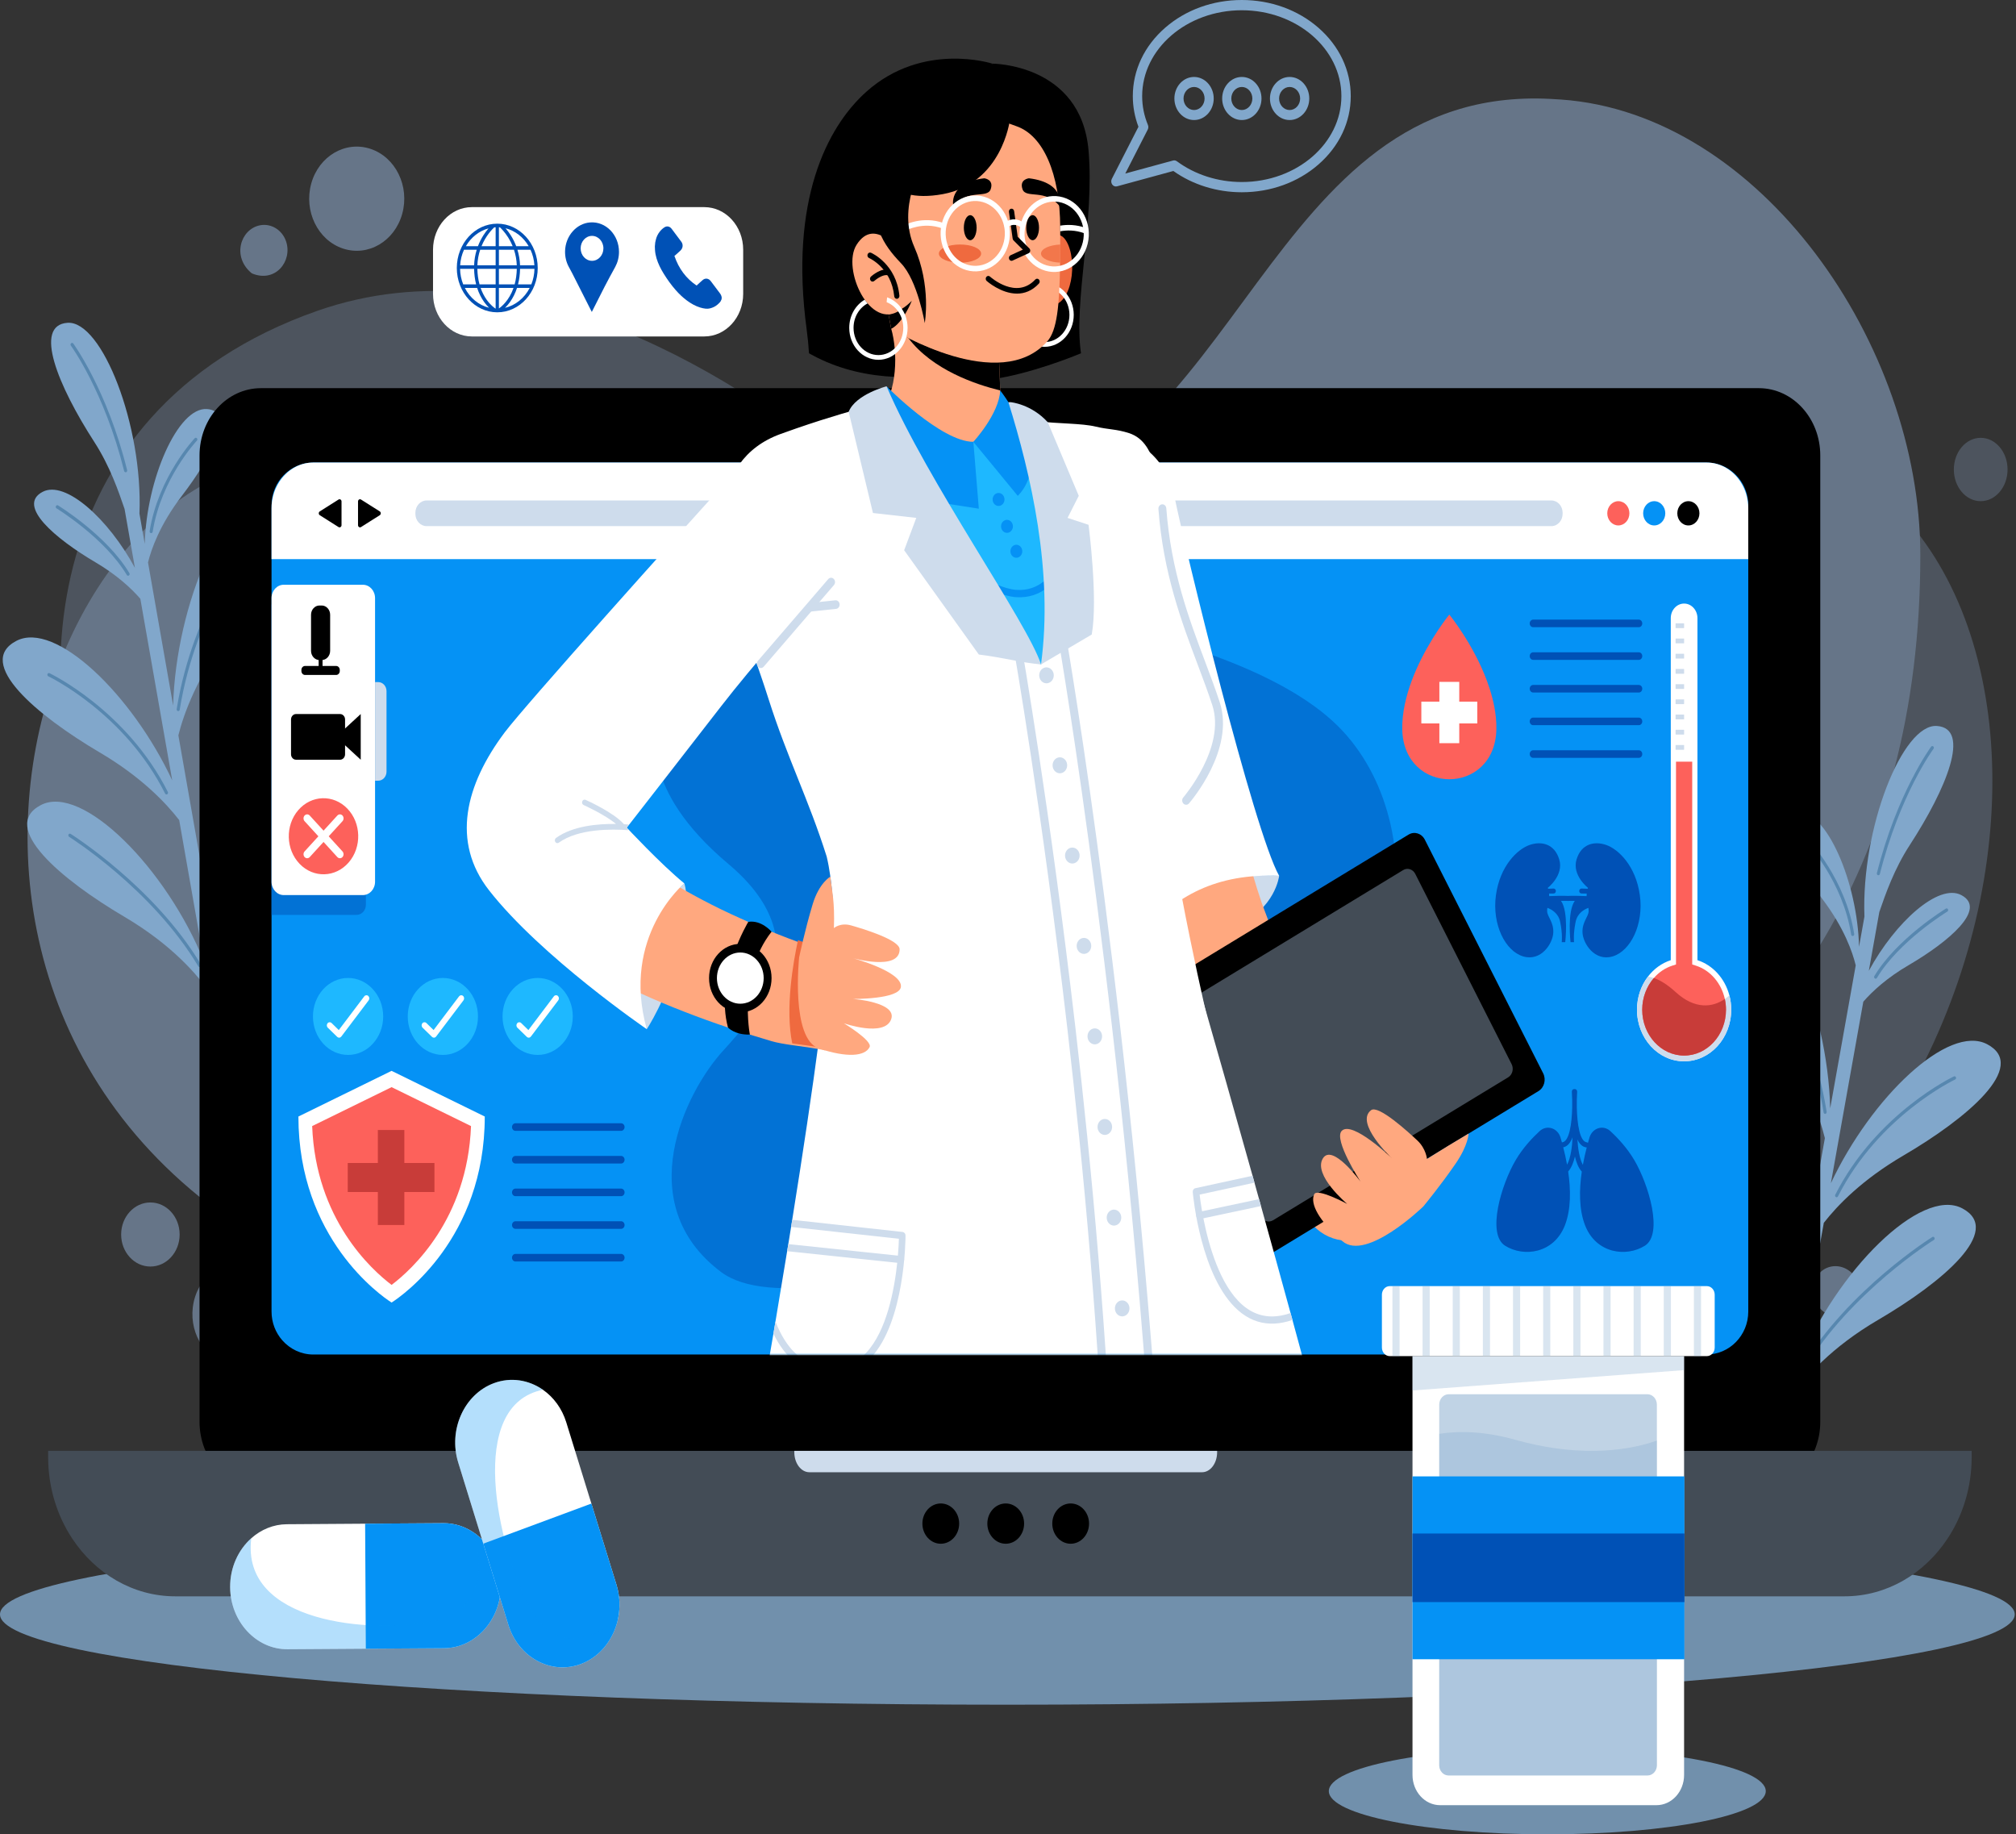 <?xml version="1.0" encoding="UTF-8"?> <svg xmlns="http://www.w3.org/2000/svg" width="1363" height="1240" viewBox="0 0 1363 1240" fill="none"><rect x="0" y="0" width="1363" height="1240" fill="#333333" stroke="none"/><g opacity="0.5"><g opacity="0.5"><path d="M736.302 393.531C678.205 384.137 623.144 358.226 575.631 318.941C504.663 260.262 356.149 160.419 214.475 210.153C19.064 278.754 18.192 477.203 69.09 585.003C119.99 692.802 480.939 1008.48 948.88 958.251C1367.62 913.301 1449.22 398.806 1225.89 305.704C1032.19 224.953 966.111 430.697 736.302 393.531Z" fill="#9AB8DE"></path></g><path d="M1298.31 375.13C1298.29 232.741 1190.06 76.715 1055.36 67.292C1053 67.126 1050.61 66.982 1048.19 66.857C855.09 56.999 840.376 314.994 665.661 344.091C490.945 373.189 357.521 226.293 148.465 322.135C-39.297 408.21 -90.154 891.889 461.519 911.285C902.903 926.801 1298.37 799.95 1298.31 375.13Z" fill="#9AB8DE"></path><g opacity="0.5"><path d="M1214.18 895.482C1217.51 910.893 1206.99 925.939 1190.69 929.087C1174.39 932.236 1158.48 922.295 1155.15 906.887C1151.82 891.477 1162.33 876.431 1178.63 873.282C1194.93 870.131 1210.85 880.072 1214.18 895.482Z" fill="#9AB8DE"></path></g><g opacity="0.5"><path d="M1357.29 317.38C1357.29 329.204 1349.16 338.787 1339.14 338.787C1329.11 338.787 1320.98 329.204 1320.98 317.38C1320.98 305.556 1329.11 295.973 1339.14 295.973C1349.16 295.973 1357.29 305.556 1357.29 317.38Z" fill="#9AB8DE"></path></g><path d="M175.702 152.319C183.196 150.81 190.777 155.349 193.415 163.181C197.914 176.539 186.131 191.502 170.271 184.793C156.591 173.697 162.547 154.969 175.702 152.319Z" fill="#9AB8DE"></path><path d="M1257.28 870.052C1259.26 879.344 1253.91 888.199 1245.33 889.829C1236.75 891.459 1228.19 885.245 1226.21 875.95C1224.22 866.654 1229.58 857.8 1238.15 856.173C1246.73 854.546 1255.3 860.76 1257.28 870.052Z" fill="#9AB8DE"></path><path d="M193.495 896.47C197.591 877.552 186.912 858.579 169.643 854.092C152.373 849.605 135.053 861.303 130.956 880.22C126.86 899.137 137.539 918.11 154.808 922.598C172.078 927.085 189.399 915.387 193.495 896.47Z" fill="#9AB8DE"></path><path d="M271.932 144.557C277.093 125.956 267.51 106.294 250.528 100.64C233.546 94.986 215.595 105.482 210.434 124.082C205.274 142.683 214.857 162.345 231.839 167.999C248.821 173.653 266.771 163.157 271.932 144.557Z" fill="#9AB8DE"></path><path d="M121.45 834.524C121.45 846.482 112.6 856.18 101.68 856.18C90.764 856.18 81.91 846.485 81.91 834.524C81.91 822.565 90.761 812.867 101.68 812.867C112.6 812.87 121.45 822.565 121.45 834.524Z" fill="#9AB8DE"></path></g><path d="M1326.7 816.862C1298.64 801.985 1241.43 859.554 1215.99 922.184L1233.06 826.646C1242.35 814.723 1259.11 797.376 1286.8 781.188C1329.86 756.013 1371.65 720.816 1343.54 705.914C1317.21 691.948 1265.17 741.839 1237.85 799.818L1259.77 677.129C1266 670.017 1275.75 661.018 1290.28 652.525C1317.42 636.661 1343.76 614.477 1326.04 605.086C1310.67 596.935 1281.41 623.293 1263.5 656.256L1270.6 616.491C1274.71 604.6 1280.55 587.614 1291.19 571.244C1315.85 533.317 1332.81 492.431 1309.53 490.756C1286.24 489.078 1258.27 560.04 1260.53 619.608L1256.87 640.072C1255.92 596.631 1234.83 547.334 1215.06 548.728C1195.42 550.115 1212.19 581.534 1231.87 607.435C1246.84 627.154 1252.53 643.821 1254.64 652.583L1237.38 749.233C1235.69 680.447 1202.32 602.669 1171.05 604.875C1139.89 607.074 1166.48 656.927 1197.71 698.028C1221.3 729.085 1230.36 755.389 1233.78 769.374L1213.07 885.27C1210.24 817.491 1177.55 742.693 1146.88 744.857C1115.72 747.056 1135.58 783.579 1170.61 830.114C1194.41 861.741 1204.79 891.957 1209 908.074L1199.15 963.23L1208.31 965.193L1212.29 942.903C1220.39 931.284 1237.8 910.932 1269.95 892.14C1313.01 866.961 1354.8 831.764 1326.7 816.862Z" fill="#81A7CB"></path><path d="M1233.75 752.946C1233.34 752.857 1233 752.499 1232.92 752.019C1222.12 683.601 1184.85 638.476 1184.48 638.028C1184.09 637.562 1184.12 636.839 1184.54 636.411C1184.97 635.983 1185.63 636.015 1186.02 636.481C1186.4 636.935 1224.07 682.527 1234.98 751.63C1235.08 752.253 1234.7 752.844 1234.13 752.95C1234 752.975 1233.87 752.972 1233.75 752.946Z" fill="#5787AF"></path><path d="M1269.76 591.64C1269.73 591.633 1269.7 591.627 1269.68 591.621C1269.12 591.451 1268.8 590.821 1268.95 590.214C1282.59 536.049 1305.39 505.056 1305.61 504.749C1305.98 504.26 1306.63 504.186 1307.08 504.586C1307.53 504.985 1307.59 505.705 1307.23 506.194C1307 506.497 1284.48 537.155 1270.96 590.821C1270.82 591.4 1270.29 591.752 1269.76 591.64Z" fill="#5787AF"></path><path d="M1267.9 661.572C1267.77 661.543 1267.65 661.489 1267.53 661.406C1267.05 661.057 1266.91 660.348 1267.23 659.82C1282.48 634.402 1315.26 614.417 1315.59 614.216C1316.1 613.912 1316.73 614.113 1317.01 614.666C1317.29 615.219 1317.11 615.916 1316.6 616.22C1316.27 616.415 1283.94 636.137 1268.97 661.077C1268.74 661.476 1268.31 661.658 1267.9 661.572Z" fill="#5787AF"></path><path d="M1241.51 809.321C1241.41 809.299 1241.3 809.257 1241.21 809.199C1240.7 808.893 1240.52 808.196 1240.8 807.643C1268.74 752.496 1320.51 727.893 1321.03 727.65C1321.56 727.404 1322.17 727.672 1322.4 728.254C1322.62 728.836 1322.38 729.507 1321.85 729.753C1321.33 729.993 1270.21 754.309 1242.63 808.749C1242.4 809.196 1241.94 809.414 1241.51 809.321Z" fill="#5787AF"></path><path d="M1218.82 925.894C1218.69 925.865 1218.56 925.811 1218.45 925.727C1217.97 925.379 1217.83 924.669 1218.15 924.142C1249.71 871.697 1305.87 836.57 1306.44 836.222C1306.94 835.912 1307.58 836.107 1307.86 836.656C1308.14 837.206 1307.97 837.903 1307.46 838.213C1306.9 838.561 1251.16 873.426 1219.89 925.401C1219.65 925.801 1219.22 925.98 1218.82 925.894Z" fill="#5787AF"></path><path d="M1209.48 888.785C1209.08 888.696 1208.73 888.344 1208.66 887.865C1197.11 817.736 1160.9 772.429 1160.53 771.978C1160.15 771.505 1160.19 770.783 1160.62 770.364C1161.05 769.942 1161.71 769.987 1162.09 770.46C1162.46 770.914 1199.05 816.672 1210.71 887.459C1210.81 888.079 1210.44 888.677 1209.87 888.789C1209.74 888.814 1209.61 888.811 1209.48 888.785Z" fill="#5787AF"></path><path d="M1252.39 632.726C1251.97 632.637 1251.63 632.279 1251.56 631.8C1245.86 595.743 1222.09 570.362 1221.85 570.11C1221.43 569.672 1221.42 568.95 1221.82 568.492C1222.22 568.035 1222.88 568.023 1223.29 568.46C1223.54 568.716 1247.8 594.592 1253.61 631.41C1253.71 632.033 1253.33 632.624 1252.76 632.733C1252.64 632.755 1252.51 632.752 1252.39 632.726Z" fill="#5787AF"></path><path d="M27.543 544.262C55.641 529.485 112.684 587.255 137.94 649.971L121.153 554.373C111.893 542.415 95.187 525.013 67.544 508.726C24.555 483.4 -17.131 448.056 11.02 433.253C37.4 419.381 89.29 469.451 116.44 527.528L94.881 404.763C88.662 397.628 78.942 388.598 64.436 380.051C37.345 364.09 11.073 341.814 28.812 332.486C44.208 324.39 73.392 350.85 91.213 383.874L84.224 344.083C80.144 332.179 74.352 315.171 63.759 298.766C39.218 260.753 22.378 219.809 45.653 218.214C68.948 216.619 96.713 287.677 94.28 347.235L97.875 367.712C98.954 324.274 120.19 275.051 139.951 276.512C159.584 277.966 142.732 309.327 122.979 335.159C107.942 354.824 102.214 371.471 100.072 380.226L117.055 476.937C118.946 408.154 152.54 330.498 183.801 332.812C214.955 335.12 188.216 384.88 156.873 425.869C133.187 456.844 124.05 483.119 120.595 497.088L140.961 613.058C143.987 545.288 176.897 470.605 207.566 472.877C238.72 475.185 218.751 511.642 183.588 558.052C159.692 589.595 149.225 619.774 144.967 635.878L154.658 691.069L145.495 692.999L141.579 670.697C133.508 659.049 116.157 638.636 84.066 619.732C41.08 594.409 -0.605 559.065 27.543 544.262Z" fill="#81A7CB"></path><path d="M120.679 480.67C121.093 480.584 121.435 480.226 121.511 479.746C132.509 411.366 169.907 366.372 170.287 365.925C170.678 365.461 170.651 364.736 170.228 364.307C169.805 363.879 169.146 363.908 168.752 364.371C168.372 364.822 130.565 410.283 119.453 479.35C119.354 479.973 119.733 480.565 120.3 480.673C120.428 480.699 120.556 480.696 120.679 480.67Z" fill="#5787AF"></path><path d="M85.144 319.243C85.171 319.237 85.197 319.23 85.223 319.224C85.781 319.058 86.107 318.428 85.956 317.818C72.468 263.605 49.765 232.531 49.538 232.224C49.176 231.732 48.516 231.659 48.07 232.058C47.623 232.454 47.553 233.177 47.915 233.666C48.14 233.97 70.574 264.704 83.939 318.422C84.082 319.003 84.61 319.355 85.144 319.243Z" fill="#5787AF"></path><path d="M86.795 389.183C86.923 389.157 87.052 389.103 87.168 389.016C87.65 388.671 87.787 387.962 87.472 387.434C72.295 361.961 39.574 341.861 39.244 341.66C38.739 341.353 38.106 341.551 37.823 342.104C37.543 342.657 37.724 343.354 38.229 343.658C38.553 343.856 70.83 363.69 85.721 388.681C85.96 389.087 86.392 389.269 86.795 389.183Z" fill="#5787AF"></path><path d="M112.755 537.023C112.86 537.001 112.962 536.963 113.061 536.902C113.566 536.598 113.75 535.901 113.473 535.348C85.695 480.103 33.995 455.32 33.476 455.077C32.948 454.828 32.332 455.097 32.105 455.678C31.877 456.26 32.122 456.931 32.653 457.181C33.167 457.421 84.222 481.915 111.643 536.454C111.865 536.896 112.32 537.113 112.755 537.023Z" fill="#5787AF"></path><path d="M135.105 653.674C135.234 653.645 135.362 653.591 135.479 653.508C135.96 653.163 136.097 652.453 135.782 651.926C104.38 599.372 48.312 564.047 47.749 563.695C47.247 563.385 46.611 563.577 46.325 564.124C46.039 564.673 46.214 565.37 46.716 565.683C47.273 566.032 102.913 601.094 134.034 653.175C134.273 653.578 134.702 653.76 135.105 653.674Z" fill="#5787AF"></path><path d="M144.549 616.599C144.957 616.513 145.299 616.161 145.381 615.682C157.135 545.595 193.474 500.412 193.839 499.964C194.224 499.491 194.186 498.769 193.757 498.35C193.328 497.928 192.665 497.97 192.283 498.44C191.913 498.89 155.191 544.521 143.326 615.266C143.221 615.886 143.598 616.484 144.164 616.599C144.295 616.628 144.423 616.625 144.549 616.599Z" fill="#5787AF"></path><path d="M102.39 360.389C102.804 360.303 103.143 359.945 103.221 359.466C109.026 323.428 132.869 298.131 133.112 297.882C133.529 297.447 133.543 296.721 133.144 296.264C132.747 295.807 132.084 295.791 131.667 296.226C131.422 296.481 107.091 322.271 101.164 359.066C101.065 359.689 101.444 360.281 102.01 360.393C102.142 360.418 102.27 360.415 102.39 360.389Z" fill="#5787AF"></path><g opacity="0.8"><path d="M681.07 1152.38C1057.22 1152.38 1362.14 1125.04 1362.14 1091.32C1362.14 1057.59 1057.22 1030.25 681.07 1030.25C304.926 1030.25 0 1057.59 0 1091.32C0 1125.04 304.926 1152.38 681.07 1152.38Z" fill="#81A7CB"></path></g><path d="M1230.67 307.866V961.196C1230.67 986.305 1212.09 1006.66 1189.16 1006.66H176.413C153.492 1006.66 134.906 986.308 134.906 961.196V307.866C134.906 282.757 153.489 262.398 176.413 262.398H1189.17C1212.09 262.402 1230.67 282.757 1230.67 307.866Z" fill="black"></path><path d="M1181.99 341.697V886.624C1181.99 902.658 1169.33 915.661 1153.71 915.661H211.883C203.531 915.661 196.02 911.947 190.837 906.024C186.323 900.893 183.586 894.078 183.586 886.624V341.697C183.586 325.664 196.259 312.66 211.886 312.66H1153.71C1158.94 312.66 1163.83 314.111 1168.02 316.653C1176.38 321.694 1181.99 331.027 1181.99 341.697Z" fill="#0592F5"></path><g opacity="0.5"><path d="M813.711 787.494C959.257 709.598 971.128 562.181 907.642 494.009C837.96 419.188 618.662 401.469 618.662 401.469C618.662 401.469 460.282 385.122 444.909 494.012C444.909 494.012 430.978 532.348 492.463 584.051C553.947 635.755 514.41 682.325 488.803 710.375C463.197 738.424 426.222 813.734 487.426 859.821C550.069 906.989 813.711 787.494 813.711 787.494Z" fill="#0051B6"></path></g><path d="M1333.03 980.781V984.921C1333.03 1005.52 1326.99 1024.57 1316.75 1040.06C1301.14 1063.72 1275.73 1079.12 1247.03 1079.12H118.544C89.851 1079.12 64.437 1063.72 48.822 1040.06C38.583 1024.57 32.551 1005.52 32.551 984.921V980.781H1333.03Z" fill="#434C56"></path><path d="M692.393 1029.95C692.393 1037.47 686.829 1043.57 679.962 1043.57C673.096 1043.57 667.531 1037.47 667.531 1029.95C667.531 1022.43 673.096 1016.34 679.962 1016.34C686.829 1016.34 692.393 1022.43 692.393 1029.95Z" fill="black"></path><path d="M648.483 1029.95C648.483 1037.47 642.918 1043.57 636.052 1043.57C629.186 1043.57 623.621 1037.47 623.621 1029.95C623.621 1022.43 629.186 1016.34 636.052 1016.34C642.918 1016.34 648.483 1022.43 648.483 1029.95Z" fill="black"></path><path d="M736.3 1029.95C736.3 1037.47 730.735 1043.57 723.869 1043.57C717.002 1043.57 711.438 1037.47 711.438 1029.95C711.438 1022.43 717.002 1016.34 723.869 1016.34C730.735 1016.34 736.3 1022.43 736.3 1029.95Z" fill="black"></path><path d="M537.031 980.781V981.727C537.031 989.188 541.592 995.233 547.215 995.233H812.701C818.325 995.233 822.886 989.188 822.886 981.727V980.781H537.031Z" fill="#CEDCEC"></path><path d="M1181.99 343.66V377.981H183.582V343.66C183.582 337.053 185.461 330.944 188.686 325.923C193.79 317.902 202.275 312.66 211.882 312.66H1153.71C1163.31 312.66 1171.8 317.902 1176.89 325.923C1180.11 330.944 1181.99 337.053 1181.99 343.66Z" fill="white"></path><path d="M1101.63 346.995C1101.63 351.525 1098.28 355.198 1094.14 355.198C1090.01 355.198 1086.66 351.525 1086.66 346.995C1086.66 342.466 1090.01 338.793 1094.14 338.793C1098.28 338.793 1101.63 342.466 1101.63 346.995Z" fill="#FD615B"></path><path d="M1125.89 346.995C1125.89 351.525 1122.54 355.198 1118.41 355.198C1114.27 355.198 1110.92 351.525 1110.92 346.995C1110.92 342.466 1114.27 338.793 1118.41 338.793C1122.54 338.793 1125.89 342.466 1125.89 346.995Z" fill="#0592F5"></path><path d="M1148.98 346.995C1148.98 351.525 1145.63 355.198 1141.5 355.198C1137.36 355.198 1134.01 351.525 1134.01 346.995C1134.01 342.466 1137.36 338.793 1141.5 338.793C1145.63 338.793 1148.98 342.466 1148.98 346.995Z" fill="black"></path><path d="M1048.9 355.667H288.411C284.244 355.667 280.836 351.934 280.836 347.369V346.615C280.836 342.05 284.244 338.316 288.411 338.316H1048.89C1053.06 338.316 1056.47 342.05 1056.47 346.615V347.369C1056.47 351.934 1053.06 355.667 1048.9 355.667Z" fill="#CEDCEC"></path><path d="M230.904 346.993V355.022C230.904 356.157 229.783 356.863 228.887 356.298L222.537 352.283L216.188 348.268C215.292 347.702 215.292 346.283 216.188 345.717L222.537 341.702L228.887 337.687C229.783 337.122 230.904 337.828 230.904 338.963V346.993Z" fill="black"></path><path d="M242.059 346.993V355.022C242.059 356.157 243.179 356.863 244.075 356.298L250.425 352.283L256.775 348.268C257.67 347.702 257.67 346.283 256.775 345.717L250.425 341.702L244.075 337.687C243.179 337.122 242.059 337.828 242.059 338.963V346.993Z" fill="black"></path><mask id="mask0_532_2373" style="mask-type:luminance" maskUnits="userSpaceOnUse" x="183" y="21" width="999" height="895"><path d="M1163.7 21.285H183.582V341.701V886.628C183.582 894.082 186.319 900.897 190.834 906.028C196.016 911.948 203.53 915.665 211.879 915.665H1153.7C1169.33 915.665 1181.99 902.662 1181.99 886.628V341.698V21.285H1163.7Z" fill="white"></path></mask><g mask="url(#mask0_532_2373)"><path d="M864.821 592.069C864.821 592.069 862.375 614.454 835.654 625.965C808.933 637.475 779.455 640.864 772.965 631.683C772.965 631.683 783.12 586.504 864.821 592.069Z" fill="#CEDCEC"></path><path d="M790.383 335.928C794.267 355.756 798.309 375.837 802.397 395.767C806.5 415.72 810.641 435.669 814.919 455.539L821.377 485.314C823.6 495.185 825.751 505.123 828.039 514.937C832.509 534.653 837.219 554.203 842.159 573.267C844.64 582.799 847.199 592.11 849.904 600.789L851.982 607.083L853.012 610.234C853.359 611.286 853.811 612.386 854.202 613.46L856.642 619.949C857.465 622.116 858.221 624.267 859.163 626.466C866.114 643.954 874.305 661.673 882.823 679.254C891.373 696.851 900.381 714.38 909.678 731.779C914.336 740.473 919.048 749.149 923.843 757.767C926.233 762.085 928.64 766.375 931.062 770.655L938.285 783.275L938.544 783.729C948.156 800.523 943.52 822.672 928.188 833.201C913.279 843.44 893.705 838.853 883.801 823.155C880.932 818.596 878.297 814.339 875.598 809.943C872.922 805.58 870.261 801.21 867.629 796.831C862.347 788.079 857.15 779.27 851.993 770.415C841.701 752.694 831.651 734.739 821.917 716.378C812.196 697.979 802.733 679.327 793.981 659.416C792.849 657 791.81 654.394 790.742 651.853L787.556 644.188C787.031 642.893 786.482 641.663 785.98 640.32L784.48 636.27L781.495 628.157C777.766 617.503 774.579 607.214 771.556 597.071C765.545 576.767 759.991 556.712 754.721 536.679C752.022 526.652 749.495 516.656 746.88 506.642L739.288 476.626C734.263 456.619 729.389 436.609 724.554 416.586C719.725 396.531 714.997 376.591 710.308 356.348C704.723 332.236 718.041 307.732 740.052 301.617C762.063 295.499 784.433 310.088 790.019 334.199C790.13 334.678 790.232 335.158 790.328 335.641L790.383 335.928Z" fill="#FFA87F"></path><path d="M834.503 862.577L1040.16 737.571C1044.07 735.199 1045.48 729.807 1043.31 725.53L963.323 567.631C961.158 563.354 956.235 561.81 952.33 564.185L746.671 689.192C742.767 691.563 741.358 696.956 743.526 701.233L823.511 859.131C825.679 863.408 830.599 864.952 834.503 862.577Z" fill="black"></path><path d="M1021.98 719.328L956.845 590.739C955.231 587.555 951.569 586.407 948.665 588.172L789.696 684.796C786.789 686.561 785.742 690.576 787.356 693.756L852.493 822.346C854.107 825.529 857.769 826.677 860.673 824.912L1019.64 728.285C1022.55 726.524 1023.6 722.512 1021.98 719.328Z" fill="#434C56"></path><path d="M962.293 815.564C962.293 815.564 973.974 801.445 984.223 786.482C992.767 774.002 992.881 766.318 992.881 766.318C984.515 771.237 974.625 777.244 964.762 783.451C964.762 783.451 964.152 776.483 958.278 770.982C952.404 765.481 931.933 746.691 926.978 750.476C915.647 759.129 940.988 782.933 940.988 782.933C940.988 782.933 914.194 757.182 907.132 764.47C901.419 770.368 919.806 798.731 919.806 798.731C919.806 798.731 900.736 772.554 894.357 783.128C887.581 794.367 910.847 813.863 910.847 813.863C910.847 813.863 890.531 802.867 888.509 807.348C885.594 813.802 891.745 825.367 907.567 839.023C923.763 853.004 962.293 815.564 962.293 815.564Z" fill="#FFA87F"></path><path d="M793.124 774.349C795.7 779.435 801.551 781.27 806.194 778.447C810.837 775.625 812.512 769.216 809.935 764.13C807.358 759.044 801.507 757.21 796.865 760.032C792.222 762.851 790.547 769.26 793.124 774.349Z" fill="#2C5383"></path><path d="M760.545 295.889C760.545 295.889 787.526 303.173 794.182 336.321C800.838 369.466 847.691 561.721 864.821 592.072C822.657 590.179 793.923 605.849 772.965 631.686C772.965 631.686 703.388 377.665 707.713 341.525C712.038 305.385 742.021 292.19 760.545 295.889Z" fill="white"></path><path d="M546.964 238.818C578.336 256.632 615.863 258.627 657.501 250.067L670.925 43.022C670.925 43.022 624.022 27.781 585.757 61.98C558.916 85.97 533.704 135.868 545.359 222.567C546.106 228.097 546.631 233.518 546.964 238.818Z" fill="black"></path><path d="M730.85 238.816C725.729 204.341 740.098 148.856 735.948 101.637C730.801 43.02 670.924 43.02 670.924 43.02L619.875 189.379C619.875 189.379 629.511 217.86 630.284 238.819C631.833 280.78 730.85 238.816 730.85 238.816Z" fill="black"></path><path d="M909.81 1027C898.339 982.835 885.958 936.716 873.813 892.284C873.387 890.724 872.958 889.155 872.531 887.605C865.721 862.704 858.986 838.388 852.545 815.296C852.119 813.736 851.682 812.176 851.241 810.616C850.199 806.873 849.172 803.156 848.142 799.486C847.704 797.926 847.267 796.366 846.841 794.819C821.468 704.207 801.943 637.093 801.943 637.093L563.189 609.77C561.252 654.067 549.895 735.565 535.616 824.592C535.365 826.187 535.103 827.795 534.849 829.402C534.224 833.251 533.6 837.116 532.967 841.003C532.704 842.598 532.441 844.193 532.179 845.801C529.617 861.527 526.976 877.42 524.294 893.314C523.833 896.059 523.363 898.808 522.902 901.541C515.595 944.605 508.046 987.473 500.938 1026.99H909.81V1027Z" fill="white"></path><path d="M578.016 665.051L595.043 743.273C637.586 739.555 687.92 732.807 725.826 711.346C725.826 711.346 776.33 729.953 801.942 721.271L783.193 665.054H578.016V665.051Z" fill="white"></path><path d="M552.649 743.272C563.256 689.484 565.028 629.52 565.028 629.52C563.052 613.391 562.944 596.014 558.92 579.047C546.687 540.357 532.377 512.63 519.651 472.661C518.825 470.065 517.988 467.495 517.139 464.903C516.59 463.215 516.021 461.54 515.452 459.852C511.265 447.348 506.777 434.891 502.061 422.885C481.538 370.5 478.229 311.457 527.589 293.426C531.178 292.125 534.712 290.865 538.155 289.676C561.503 281.589 580.961 276.276 586.38 274.838C587.36 274.579 587.868 274.441 587.868 274.441L691.501 283.855L701.364 284.75C715.841 286.527 731.193 286.077 740.893 288.407C749.423 290.469 754.591 289.967 763.272 292.777C783.699 299.39 783.118 329.473 789.468 366.85C789.57 367.495 789.687 368.141 789.789 368.796C789.83 369.001 789.87 369.228 789.911 369.429C791.017 375.784 792.351 382.068 793.851 388.289C795.526 395.244 797.387 402.107 799.351 408.801C811.304 449.857 825.708 468.703 823.245 494.538C821.012 517.936 799.226 549.844 793.436 556.649C792.103 558.212 791.318 559.05 791.318 559.05C791.329 559.165 791.338 559.29 791.359 559.411C791.44 560.341 791.545 561.326 791.668 562.355C792.103 566.296 792.733 570.986 793.53 576.286C807.504 656.339 824.689 723.581 824.689 723.581C824.689 723.581 669.405 750.969 552.649 743.272Z" fill="white"></path><path d="M801.932 544.017C802.638 544.017 803.341 543.713 803.866 543.109C805.147 541.636 835.084 506.643 824.649 474.704C821.751 465.833 818.378 456.874 814.806 447.386C803.966 418.583 791.675 385.936 788.52 343.589C788.398 341.978 787.102 340.773 785.643 340.914C784.175 341.045 783.081 342.454 783.2 344.065C786.425 387.321 798.882 420.417 809.872 449.614C813.417 459.034 816.767 467.934 819.624 476.673C828.948 505.211 800.289 538.743 799.997 539.079C798.981 540.248 799.025 542.099 800.093 543.212C800.61 543.749 801.272 544.017 801.932 544.017Z" fill="#CEDCEC"></path><path d="M703.821 449.146C694.043 444.227 669.819 435.423 657.085 402.953C656.098 400.447 655.103 397.938 654.097 395.419C631.309 338.406 603.406 280.012 603.406 280.012L679.251 282.735C679.251 282.735 703.124 333.381 716.527 375.939C717.597 379.36 719.249 382.665 719.69 386.302C723.393 416.842 703.821 449.146 703.821 449.146Z" fill="#1EB8FF"></path><path d="M679.12 337.949C678.963 340.369 677.042 342.194 674.833 342.022C672.624 341.849 670.958 339.749 671.116 337.326C671.273 334.906 673.191 333.081 675.403 333.253C677.614 333.426 679.278 335.526 679.12 337.949Z" fill="#0592F5"></path><path d="M684.812 356.117C684.654 358.537 682.737 360.362 680.525 360.189C678.316 360.017 676.65 357.917 676.807 355.494C676.965 353.074 678.882 351.249 681.094 351.421C683.306 351.594 684.969 353.697 684.812 356.117Z" fill="#0592F5"></path><path d="M691.144 372.965C690.986 375.385 689.069 377.21 686.857 377.037C684.648 376.865 682.982 374.761 683.139 372.341C683.297 369.922 685.214 368.097 687.426 368.269C689.635 368.442 691.298 370.542 691.144 372.965Z" fill="#0592F5"></path><path d="M719.876 380.46C720.054 381.084 719.999 381.765 719.71 382.337C714.84 392.038 704.877 405.003 686.729 403.664C678.273 403.041 667.353 398.121 656.221 391.555C655.78 391.297 655.436 390.881 655.237 390.379C655.217 390.331 655.199 390.283 655.182 390.235C654.35 388.126 656.413 386.038 658.258 387.132C668.903 393.448 679.227 398.153 687.036 398.732C702.799 399.892 711.513 388.509 715.794 379.955C716.736 378.076 719.272 378.341 719.853 380.387C719.862 380.416 719.867 380.438 719.876 380.46Z" fill="#0592F5"></path><path d="M703.805 165.359C703.805 165.359 715.521 150.198 722.139 165.359C728.76 180.52 723.668 211.207 705.842 206.185L703.805 165.359Z" fill="#EF6A3F"></path><path d="M706.228 234.45C695.353 234.45 686.508 224.758 686.508 212.844C686.508 200.931 695.355 191.242 706.228 191.242C717.104 191.242 725.949 200.934 725.949 212.844C725.952 224.758 717.104 234.45 706.228 234.45ZM706.228 194.439C696.963 194.439 689.426 202.695 689.426 212.844C689.426 222.993 696.963 231.253 706.228 231.253C715.493 231.253 723.031 222.996 723.031 212.844C723.034 202.695 715.496 194.439 706.228 194.439Z" fill="white"></path><path d="M675.496 244.368L677.051 285.654C677.051 285.654 655.373 322.28 595.312 278.539C606.69 264.625 607.119 238.154 602.52 222.117C602.52 222.117 606.941 223.837 614.114 228.501C615.517 229.415 617.201 229.99 618.9 230.777C633.91 237.681 656.493 245.986 675.496 244.368Z" fill="#FFA87F"></path><path d="M658.066 298.668C658.066 298.668 675.432 279.974 676.235 263.938C676.235 263.938 686.442 276.733 693.985 295.289C704.301 320.663 688.097 335.194 688.097 335.194L658.066 298.668Z" fill="#0592F5"></path><path d="M599.406 261.137C599.406 261.137 636.183 298.638 658.069 298.667L661.778 343.875L626.095 338.313C626.095 338.313 604.854 290.583 599.406 261.137Z" fill="#0592F5"></path><path d="M675.499 244.367L676.238 263.94C659.911 259.957 630.543 250.201 614.117 228.5C615.605 229.232 617.205 229.99 618.903 230.776C633.914 237.68 656.497 245.985 675.499 244.367Z" fill="black"></path><path d="M716.807 165.312C716.807 169.631 716.775 173.71 716.719 177.558C716.346 207.222 714.563 223.403 708.134 230.684C676.062 267.029 604.883 223.655 602.604 222.252C602.56 222.226 602.54 222.204 602.54 222.204C601.883 218.953 601.291 215.728 600.766 212.535C596.231 185.508 595.948 160.403 598.455 136.544C597.249 111.39 610.927 87.976 632.521 79.352C654.902 70.414 674.976 81.199 687.042 85.265C705.243 91.418 716.696 117.195 716.807 153.914C716.816 157.887 716.816 161.678 716.807 165.312Z" fill="#FFA87F"></path><path d="M695.632 120.52C695.632 120.52 688.979 121.242 691.313 127.923C693.65 134.603 707.001 127.242 716.555 139.552C716.555 139.552 720.62 123.521 695.632 120.52Z" fill="black"></path><path d="M706.707 183.001C694.22 179.373 686.753 165.289 690.068 151.611C693.38 137.93 706.237 129.756 718.724 133.384C731.213 137.016 738.675 151.096 735.363 164.774C732.051 178.455 719.196 186.632 706.707 183.001ZM717.848 137.006C707.183 133.909 696.205 140.89 693.374 152.573C690.544 164.256 696.92 176.282 707.585 179.382C718.251 182.483 729.229 175.498 732.059 163.815C734.887 152.132 728.514 140.107 717.848 137.006Z" fill="white"></path><path d="M734.193 154.133C727.636 151.72 721.551 151.749 716.789 152.535V156.348C721.192 155.553 726.947 155.418 733.104 157.681C733.314 157.761 733.53 157.79 733.737 157.777C734.417 157.739 735.039 157.253 735.269 156.502C735.57 155.524 735.088 154.462 734.193 154.133Z" fill="white"></path><path d="M683.888 176.313C683.193 176.313 682.531 175.862 682.248 175.117C681.868 174.126 682.297 172.985 683.202 172.57L691.495 168.772L685.204 162.475C684.903 162.174 684.708 161.772 684.646 161.331L682.131 143.296C681.982 142.235 682.65 141.24 683.619 141.077C684.591 140.914 685.495 141.646 685.644 142.708L688.063 160.062L695.945 167.951C696.392 168.398 696.602 169.066 696.497 169.721C696.392 170.377 695.992 170.927 695.432 171.182L684.57 176.156C684.349 176.265 684.115 176.313 683.888 176.313Z" fill="black"></path><path d="M665.474 120.52C665.474 120.52 672.13 121.242 669.79 127.923C667.452 134.603 654.102 127.242 644.548 139.552C644.548 139.552 640.486 123.521 665.474 120.52Z" fill="black"></path><path d="M663.334 171.438C663.334 174.839 656.94 177.594 649.05 177.594C641.162 177.594 634.766 174.836 634.766 171.438C634.766 168.037 641.159 165.281 649.05 165.281C656.94 165.278 663.334 168.037 663.334 171.438Z" fill="#EF6A3F"></path><path d="M653.355 182.599C640.865 178.971 633.404 164.888 636.716 151.21C640.028 137.529 652.885 129.352 665.371 132.983C677.861 136.611 685.325 150.695 682.01 164.373C678.698 178.051 665.844 186.227 653.355 182.599ZM664.496 136.602C653.83 133.501 642.852 140.485 640.022 152.169C637.191 163.852 643.567 175.877 654.233 178.978C664.899 182.078 675.877 175.094 678.707 163.414C681.535 151.727 675.159 139.702 664.496 136.602Z" fill="white"></path><path d="M679.864 153.686C679.593 153.568 679.347 153.373 679.155 153.104C678.571 152.289 678.7 151.113 679.444 150.473C679.665 150.282 684.968 145.835 691.338 150.103C692.143 150.643 692.397 151.797 691.904 152.679C691.411 153.561 690.36 153.843 689.552 153.299C685.189 150.371 681.594 153.389 681.559 153.421C681.06 153.849 680.413 153.926 679.864 153.686Z" fill="white"></path><path d="M637.774 154.535C637.564 154.548 637.351 154.519 637.141 154.439C623.922 149.574 612.553 155.775 612.439 155.836C611.599 156.306 610.569 155.938 610.14 155.018C609.711 154.097 610.046 152.969 610.887 152.499C611.4 152.211 623.662 145.527 638.229 150.888C639.125 151.217 639.607 152.281 639.306 153.263C639.076 154.011 638.454 154.497 637.774 154.535Z" fill="white"></path><g opacity="0.8"><path d="M716.806 165.312C716.806 169.631 716.774 173.71 716.718 177.558C709.47 177.271 703.809 174.63 703.809 171.427C703.806 168.228 709.522 165.578 716.806 165.312Z" fill="#EF6A3F"></path></g><path d="M660.281 153.919C660.281 158.589 658.346 162.377 655.959 162.377C653.572 162.377 651.641 158.592 651.641 153.919C651.641 149.249 653.575 145.461 655.959 145.461C658.346 145.461 660.281 149.249 660.281 153.919Z" fill="black"></path><path d="M702.47 153.919C702.47 158.589 700.535 162.377 698.151 162.377C695.764 162.377 693.832 158.592 693.832 153.919C693.832 149.249 695.767 145.461 698.151 145.461C700.538 145.461 702.47 149.249 702.47 153.919Z" fill="black"></path><path d="M687.576 198.481C692.496 198.481 697.69 196.742 702.4 191.698C703.095 190.957 703.106 189.739 702.429 188.981C701.749 188.221 700.64 188.208 699.949 188.949C687.121 202.685 670.027 187.604 669.306 186.955C668.559 186.283 667.453 186.402 666.837 187.22C666.221 188.038 666.329 189.25 667.076 189.924C667.214 190.049 676.735 198.481 687.576 198.481Z" fill="black"></path><path d="M616.473 203.301C616.269 203.822 610.663 218.069 602.6 222.25C602.591 222.25 602.591 222.256 602.586 222.256C602.556 222.224 602.545 222.211 602.545 222.211C601.885 218.961 601.296 215.729 600.762 212.542C601.059 212.488 609.201 210.937 616.473 203.301Z" fill="black"></path><path d="M608.659 170.863C608.659 170.863 591.609 145.777 579.119 165.49C568.827 181.735 588.288 224.073 608.659 209.567V170.863Z" fill="#FFA87F"></path><path d="M613.613 221.621C613.613 233.544 604.742 243.23 593.887 243.23C583.002 243.23 574.16 233.544 574.16 221.621C574.16 213.406 578.391 206.246 584.607 202.602C585.249 203.465 585.891 204.328 586.591 205.095C580.959 208.068 577.078 214.333 577.078 221.621C577.078 231.786 584.607 240.033 593.887 240.033C603.137 240.033 610.695 231.786 610.695 221.621C610.695 217.434 609.411 213.566 607.222 210.498C605.267 207.685 602.582 205.479 599.46 204.296C599.46 204.2 599.46 203.977 599.489 203.817C599.489 203.689 599.518 203.593 599.518 203.529C599.606 202.698 599.694 201.899 599.752 201.068C599.752 201.036 599.752 201.036 599.752 201.004C603.224 202.187 606.288 204.424 608.652 207.333C611.745 211.137 613.613 216.155 613.613 221.621Z" fill="white"></path><path d="M606.331 202.011C606.395 202.011 606.46 202.008 606.524 201.998C607.487 201.883 608.184 200.934 608.076 199.879C605.946 178.542 589.555 171.152 588.858 170.848C587.956 170.455 586.937 170.937 586.579 171.922C586.22 172.906 586.657 174.022 587.556 174.418C588.172 174.69 602.692 181.31 604.589 200.297C604.688 201.282 605.447 202.011 606.331 202.011Z" fill="black"></path><path d="M589.958 190.363C590.346 190.363 590.738 190.222 591.064 189.934C592.591 188.579 597.219 185.252 600.242 186.099C601.181 186.361 602.136 185.741 602.378 184.711C602.617 183.685 602.051 182.637 601.114 182.375C595.841 180.898 589.556 186.326 588.855 186.952C588.102 187.62 587.989 188.832 588.601 189.656C588.943 190.12 589.448 190.363 589.958 190.363Z" fill="black"></path><path d="M897.811 1026.99C866.62 890.594 835.393 754.017 824.695 723.586L728.27 733.764L757.027 1026.99H897.811Z" fill="white"></path><path d="M872.53 887.606C870.505 888.35 868.38 888.926 866.169 889.322C865.532 889.431 864.887 889.54 864.231 889.623C855.196 890.834 846.994 888.267 839.856 882.005C824.767 868.74 817.156 841.726 813.596 823.576C813.258 821.898 812.972 820.312 812.709 818.813C811.845 813.824 811.317 809.854 811.054 807.549L845.068 800.158L848.143 799.487C847.706 797.927 847.268 796.367 846.842 794.82L843.93 795.444L808.177 803.227C807.048 803.467 806.283 804.595 806.403 805.842C806.61 808.182 811.813 863.587 837.087 885.777C843.615 891.534 850.939 894.533 858.911 894.763C860.837 894.823 862.778 894.715 864.771 894.462C865.614 894.354 866.446 894.21 867.269 894.053C869.548 893.621 871.725 893.033 873.817 892.279C873.385 890.725 872.959 889.153 872.53 887.606Z" fill="#CEDCEC"></path><path d="M852.55 815.297L848.926 816.064L813.599 823.573L811.364 824.052C811.209 824.078 811.046 824.1 810.894 824.087C809.864 824.062 808.965 823.259 808.77 822.121C808.528 820.801 809.327 819.529 810.521 819.267L812.712 818.81L847.788 811.349L851.249 810.617C851.684 812.18 852.121 813.737 852.55 815.297Z" fill="#CEDCEC"></path><path d="M757.825 1026.99L703.822 449.227L555.854 743.067C548.498 770.806 531.532 896.356 513.48 1026.99H757.825Z" fill="white"></path><path d="M721.646 695.425C732.253 786.759 743.601 906.062 748.019 1027H753.5C749.079 905.768 737.707 786.19 727.076 694.67C709.842 546.249 690.801 437.571 690.612 436.494C690.323 434.867 688.887 433.809 687.405 434.115C685.919 434.429 684.948 436.001 685.234 437.628C685.423 438.702 704.432 547.192 721.646 695.425Z" fill="#CEDCEC"></path><path d="M707.507 461.92C707.189 461.92 706.871 461.885 706.544 461.811C706.238 461.738 705.919 461.645 705.625 461.511C705.33 461.367 705.044 461.201 704.781 461.006C704.507 460.814 704.256 460.587 704.026 460.334C703.118 459.328 702.59 457.947 702.59 456.521C702.59 455.092 703.115 453.714 704.026 452.708C704.256 452.455 704.507 452.228 704.781 452.036C705.044 451.844 705.33 451.678 705.625 451.544C705.919 451.4 706.238 451.304 706.544 451.234C708.155 450.886 709.85 451.451 711 452.711C711.907 453.708 712.447 455.099 712.447 456.524C712.447 457.953 711.91 459.344 711 460.338C710.078 461.345 708.808 461.92 707.507 461.92Z" fill="#CEDCEC"></path><path d="M753.795 884.964C754.025 887.771 756.182 889.871 758.688 889.871C758.84 889.871 758.995 889.858 759.158 889.849C761.863 889.574 763.856 886.946 763.605 883.97C763.354 881.007 760.956 878.824 758.239 879.102C755.534 879.377 753.544 882.004 753.795 884.964Z" fill="#CEDCEC"></path><path d="M748.254 823.672C748.516 826.443 750.652 828.505 753.147 828.505C753.311 828.505 753.486 828.492 753.661 828.47C756.378 828.157 758.336 825.507 758.053 822.544C757.767 819.58 755.336 817.423 752.634 817.733C749.929 818.046 747.971 820.709 748.254 823.672Z" fill="#CEDCEC"></path><path d="M716.561 522.743C716.824 522.743 717.078 522.721 717.329 522.682C720.022 522.216 721.863 519.457 721.446 516.504C721.02 513.566 718.502 511.549 715.805 512.006C713.124 512.473 711.282 515.231 711.7 518.172C712.082 520.848 714.186 522.743 716.561 522.743Z" fill="#CEDCEC"></path><path d="M742.067 762.435V762.422C742.362 765.18 744.486 767.207 746.961 767.207C747.148 767.207 747.334 767.194 747.53 767.172C750.235 766.823 752.173 764.148 751.855 761.185C751.536 758.222 749.094 756.099 746.392 756.448C743.687 756.783 741.761 759.471 742.067 762.435Z" fill="#CEDCEC"></path><path d="M727.972 640.156C728.302 642.867 730.426 644.823 732.846 644.823C733.064 644.823 733.295 644.81 733.514 644.775C736.219 644.379 738.101 641.655 737.73 638.705C737.369 635.742 734.882 633.68 732.189 634.076C729.484 634.479 727.602 637.202 727.972 640.156Z" fill="#CEDCEC"></path><path d="M720.111 579.121C720.473 581.806 722.574 583.74 724.984 583.74C725.215 583.74 725.454 583.727 725.696 583.692C728.39 583.261 730.252 580.512 729.869 577.561C729.858 577.561 729.858 577.561 729.858 577.561C729.475 574.611 726.966 572.571 724.272 573.003C721.579 573.438 719.717 576.171 720.111 579.121Z" fill="#CEDCEC"></path><path d="M735.299 701.258C735.606 703.981 737.73 705.986 740.184 705.986C740.391 705.986 740.59 705.96 740.809 705.938C743.502 705.567 745.419 702.866 745.069 699.906C745.081 699.906 745.081 699.906 745.081 699.906C744.73 696.943 742.268 694.855 739.571 695.226C736.863 695.597 734.949 698.298 735.299 701.258Z" fill="#CEDCEC"></path><path d="M781.25 1027H786.736C767.26 699.656 721.429 433.855 720.892 430.768C720.609 429.141 719.176 428.083 717.691 428.383C716.205 428.693 715.231 430.263 715.514 431.893C716.051 434.977 761.786 700.241 781.25 1027Z" fill="#CEDCEC"></path><path d="M522.902 901.543C524.752 905.382 526.888 908.994 529.351 912.28C529.833 912.939 530.346 913.575 530.863 914.211C538.966 924.046 549.402 929.218 561.865 929.564C563.87 929.611 565.819 929.516 567.724 929.25C575.641 928.183 582.671 924.427 588.662 918.024C611.878 893.277 612.217 837.584 612.217 835.231C612.228 833.972 611.362 832.93 610.224 832.808L541.782 825.274L535.616 824.59C535.366 826.185 535.103 827.793 534.849 829.401L541.07 830.085L607.737 837.414C607.67 839.729 607.495 843.737 607.069 848.797C606.938 850.322 606.795 851.926 606.608 853.63C604.647 872.068 599.435 899.753 585.571 914.543C579.012 921.524 571.074 924.941 561.973 924.692C550.782 924.392 541.418 919.763 534.169 910.957C532.777 909.266 531.476 907.44 530.282 905.535C527.939 901.792 525.958 897.665 524.291 893.312C523.833 896.061 523.363 898.807 522.902 901.543Z" fill="#CEDCEC"></path><path d="M532.964 841.004C532.701 842.599 532.438 844.194 532.176 845.802L538.669 846.486L606.605 853.637L608.861 853.876C609.024 853.889 609.19 853.889 609.342 853.863C610.36 853.732 611.18 852.844 611.28 851.68C611.399 850.347 610.503 849.161 609.287 849.03L607.063 848.803L539.366 841.678L532.964 841.004Z" fill="#CEDCEC"></path><path d="M599.402 261.137C599.402 261.137 578.541 266.488 573.781 278.353L590.201 346.791L619.485 350.096C618.991 351.534 611.293 371.954 611.293 371.954L661.777 442.456C678.389 444.524 689.977 447.881 703.818 449.143C694.856 421.078 626.999 325.649 599.402 261.137Z" fill="#CEDCEC"></path><path d="M683.364 271.883C683.364 271.883 697.231 273.117 708.413 285.455L729.344 335.161L721.775 350.102L735.96 354.765C735.96 354.765 742.493 404.928 738.113 428.937L703.817 449.149C712.285 386.676 697.073 320.991 681.785 271.886H683.364V271.883Z" fill="#CEDCEC"></path><path d="M462.673 597.184C462.673 597.184 468.179 612.361 459.297 644.275C450.414 676.189 437.268 695.713 437.268 695.713C437.268 695.713 409.558 643.495 462.673 597.184Z" fill="#CEDCEC"></path><path d="M330.647 558.069C330.636 559.703 330.659 561.34 330.712 562.951C330.82 564.562 330.945 566.163 331.106 567.761C331.19 568.545 331.266 569.36 331.383 570.13L331.756 572.441C332.749 578.677 334.464 584.268 336.414 589.453C337.415 591.927 338.491 594.475 339.621 596.667C340.196 597.777 340.762 598.934 341.357 600.008L343.149 603.102C348.01 611.24 353.254 617.403 358.41 622.751C363.578 628.076 368.749 632.478 373.824 636.493C376.36 638.513 378.898 640.357 381.414 642.167C383.929 643.976 386.424 645.68 388.916 647.339C393.927 650.596 398.849 653.642 403.784 656.481C413.644 662.167 423.469 667.071 433.286 671.588C443.091 676.082 452.907 680.157 462.715 683.942C472.52 687.771 482.336 691.31 492.173 694.602C502.022 697.908 511.902 700.941 521.824 703.872C525.437 704.924 530.383 705.765 535.615 706.522C543.599 707.689 552.263 708.693 557.9 710.093C559.733 701.114 553.115 693.362 554.959 684.383C557.113 673.886 559.266 663.366 561.569 652.894L558.041 643.18C552.05 641.217 546.038 639.13 540.05 636.944C539.87 636.873 539.689 636.816 539.508 636.745C530.78 633.559 522.113 630.116 513.542 626.472C504.803 622.783 496.159 618.893 487.662 614.798C479.199 610.678 470.906 606.321 462.881 601.756C454.877 597.179 447.118 592.394 439.933 587.359C436.353 584.85 432.857 582.306 429.659 579.63C428.071 578.31 426.493 576.993 425.022 575.65C423.551 574.308 422.145 572.943 420.843 571.588C418.806 569.523 417.006 567.41 415.547 565.434C415.109 564.862 414.715 564.303 414.353 563.766L414.289 563.673L415.824 561.618L418.573 557.942C420 556.027 421.409 554.099 422.965 552.15C426.014 548.263 428.988 544.385 432.089 540.485L441.5 528.812C447.894 521.047 454.238 513.213 460.772 505.448L465.642 499.612L470.576 493.797L477.483 485.624L480.425 482.143L484.005 477.926L490.326 470.488L500.315 458.881C506.956 451.13 513.615 443.388 520.33 435.672L560.384 389.402L560.641 389.111C577.525 369.603 576.778 338.791 558.977 320.296C541.326 301.955 513.519 302.632 496.582 321.616L486.083 333.421L475.776 345.213C472.345 349.148 468.942 353.118 465.554 357.088C462.155 361.046 458.743 365.016 455.376 369.021C448.629 377.006 441.915 385.051 435.221 393.107L425.244 405.273L423.922 406.906L415.31 417.531C411.995 421.607 408.704 425.75 405.43 429.886L400.516 436.097L398.31 438.932L395.625 442.375C389.103 450.698 382.61 459.176 376.173 467.723L366.569 480.742C363.371 485.122 360.196 489.638 357.018 494.088C355.431 496.271 353.843 498.617 352.253 500.954L347.511 507.926L346.318 509.677L346.02 510.109L345.871 510.329L345.638 510.691L344.646 512.257C343.983 513.309 343.344 514.37 342.696 515.422C342.375 515.936 342.057 516.531 341.748 517.116L340.811 518.855C340.193 520.034 339.574 521.166 338.987 522.403C338.413 523.675 337.846 524.973 337.292 526.267L336.481 528.217C336.224 528.882 335.97 529.595 335.713 530.295C335.223 531.685 334.744 533.098 334.283 534.511C333.837 535.959 333.463 537.49 333.078 538.983C332.705 540.501 332.331 541.985 332.066 543.596C331.788 545.172 331.523 546.747 331.298 548.336C331.085 549.934 330.957 551.571 330.828 553.195L330.68 555.624C330.647 556.436 330.659 557.251 330.647 558.069Z" fill="#FFA87F"></path><path d="M521.643 629.845C521.643 629.845 514.838 621.729 505.903 623.187C505.903 623.187 483.054 660.682 492.179 694.604C492.179 694.604 496.784 699.689 506.983 699.379C506.983 699.379 498.917 658.771 521.643 629.845Z" fill="black"></path><path d="M479.379 661.204C479.379 673.987 488.839 684.35 500.512 684.35C512.181 684.35 521.645 673.987 521.645 661.204C521.645 648.418 512.184 638.055 500.512 638.055C488.842 638.055 479.379 648.418 479.379 661.204Z" fill="black"></path><path d="M500.509 678.513C509.222 678.513 516.31 670.748 516.31 661.204C516.31 651.659 509.219 643.895 500.509 643.895C491.795 643.895 484.707 651.659 484.707 661.204C484.707 670.745 491.795 678.513 500.509 678.513Z" fill="white"></path><path d="M535.62 705.324C543.604 706.491 552.267 707.495 557.905 708.898C559.738 699.919 553.119 692.168 554.964 683.189C557.117 672.691 559.271 662.171 561.573 651.7L558.045 641.985C552.054 640.023 546.043 637.935 540.055 635.749C539.874 635.679 539.693 635.621 539.512 635.551C536.27 650.463 530.77 681.798 535.62 705.324Z" fill="#EF6A3F"></path><path d="M573.732 345.233C577.228 360.637 573.123 376.926 563.038 388.325C544.108 409.722 507.935 451.079 487.719 477.204C459.474 513.705 423.768 559.489 423.768 559.489C423.768 559.489 446.521 583.994 462.672 597.186C462.672 597.186 419.683 632.667 437.27 695.715C437.27 695.715 365.794 646.805 330.643 601.856C304.972 569.031 314.52 530.618 341.323 494.967C354.849 476.977 457.963 361.912 494.547 321.697C508.052 306.852 528.42 301.814 546.13 309.745C557.447 314.818 569.145 325.024 573.732 345.233Z" fill="white"></path><path d="M540.297 647.14C540.297 647.14 544.138 628.843 549.411 611.342C553.808 596.747 561.401 592.617 561.401 592.617C562.481 602.798 564.427 609.012 563.8 627.395C563.8 627.395 568.095 623.486 575.463 625.589C582.832 627.693 608.225 635.24 608.225 641.761C608.219 656.669 576.383 647.633 576.383 647.633C576.383 647.633 610.478 656.858 609.077 667.218C607.942 675.599 576.654 675.289 576.654 675.289C576.654 675.289 606.713 677.434 602.5 689.037C598.023 701.366 570.532 691.745 570.532 691.745C570.532 691.745 590.089 703.543 587.918 707.858C584.795 714.072 572.799 715.14 553.808 708.82C534.365 702.347 540.297 647.14 540.297 647.14Z" fill="#FFA87F"></path><path d="M514.651 451.575C513.913 451.652 513.148 451.396 512.567 450.795C511.496 449.689 511.447 447.842 512.456 446.669L559.951 391.487C560.961 390.314 562.648 390.26 563.719 391.366C564.79 392.472 564.839 394.319 563.83 395.492L516.335 450.674C515.871 451.208 515.269 451.508 514.651 451.575Z" fill="#CEDCEC"></path><path d="M565.256 411.614L548.279 413.41C546.814 413.564 545.512 412.391 545.372 410.786C545.229 409.181 546.303 407.756 547.768 407.599L564.745 405.803C566.21 405.649 567.512 406.822 567.655 408.427C567.792 410.032 566.721 411.457 565.256 411.614Z" fill="#CEDCEC"></path><path d="M375.405 569.108C375.656 569.52 376.03 569.792 376.435 569.904C376.894 570.029 377.39 569.952 377.81 569.642C391.038 560.081 413.688 560.369 424.87 561.206C424.441 560.637 424.044 560.075 423.679 559.538L423.615 559.448L425.153 557.386C424.141 557.31 423.035 557.23 421.847 557.166C415.208 549.363 396.713 541.055 395.908 540.694C395.018 540.295 394.005 540.758 393.649 541.736C393.287 542.711 393.711 543.814 394.601 544.21C394.77 544.287 408.856 550.613 416.454 556.984C404.111 556.817 387.139 558.339 375.901 566.465C375.099 567.049 374.874 568.226 375.405 569.108Z" fill="#CEDCEC"></path><path d="M623.571 111.743C623.571 111.743 606.415 140.316 618.096 166.812C629.777 193.308 625.219 218.401 625.219 218.401C625.219 218.401 620.393 189.597 609.132 177.917C596.794 165.121 588.165 151.153 594.004 129.448C599.846 107.744 615.905 100.149 623.571 111.743Z" fill="black"></path><path d="M682.687 81.509C682.687 81.509 677.4 123.882 637.527 131.215C597.654 138.548 593.852 111.758 593.852 111.758C593.852 111.758 628.647 40.465 682.687 81.509Z" fill="black"></path></g><path d="M292.724 695.684V696.042L292.359 695.866L292.724 695.684Z" fill="#FD615B"></path><path d="M292.364 695.866L291.996 696.042V695.684L292.364 695.866Z" fill="#FD615B"></path><g opacity="0.5"><path d="M241.103 408.684H183.684C183.614 408.684 183.547 408.693 183.477 408.696V618.455C183.547 618.458 183.614 618.468 183.684 618.468H241.103C244.573 618.468 247.386 615.387 247.386 611.583V415.566C247.389 411.765 244.576 408.684 241.103 408.684Z" fill="#0051B6"></path></g><path d="M245.335 605.074H191.82C187.271 605.074 183.582 601.034 183.582 596.05V404.317C183.582 399.333 187.271 395.293 191.82 395.293H245.332C249.881 395.293 253.57 399.333 253.57 404.317V596.05C253.573 601.034 249.884 605.074 245.335 605.074Z" fill="white"></path><path d="M229.931 513.569H200.125C198.266 513.569 196.758 511.916 196.758 509.88V486.376C196.758 484.34 198.266 482.688 200.125 482.688H229.931C231.79 482.688 233.298 484.34 233.298 486.376V509.88C233.298 511.916 231.79 513.569 229.931 513.569Z" fill="black"></path><path d="M243.883 482.688V513.569L232.496 503.069V493.185L243.883 482.688Z" fill="black"></path><path d="M255.751 527.743H253.574V461.102H255.751C258.812 461.102 261.319 463.847 261.319 467.201V521.64C261.319 524.997 258.815 527.743 255.751 527.743Z" fill="#CEDCEC"></path><path d="M235.776 582.975C244.683 572.656 244.266 556.383 234.847 546.627C225.427 536.871 210.571 537.327 201.665 547.645C192.759 557.963 193.175 574.237 202.595 583.993C212.014 593.749 226.87 593.293 235.776 582.975Z" fill="#FD615B"></path><path d="M229.811 580.164C229.181 580.164 228.55 579.899 228.069 579.375L205.929 555.123C204.966 554.068 204.966 552.358 205.929 551.303C206.892 550.248 208.453 550.248 209.413 551.303L231.553 575.555C232.516 576.61 232.516 578.32 231.553 579.375C231.075 579.899 230.444 580.164 229.811 580.164Z" fill="white"></path><path d="M207.675 580.164C207.045 580.164 206.415 579.902 205.933 579.375C204.97 578.32 204.97 576.61 205.933 575.555L228.073 551.303C229.036 550.248 230.597 550.248 231.557 551.303C232.52 552.358 232.52 554.068 231.557 555.123L209.417 579.375C208.936 579.899 208.306 580.164 207.675 580.164Z" fill="white"></path><path d="M217.508 446.202H215.988C212.854 446.202 210.289 443.392 210.289 439.959V415.563C210.289 412.13 212.854 409.32 215.988 409.32H217.508C220.642 409.32 223.208 412.13 223.208 415.563V439.959C223.205 443.392 220.642 446.202 217.508 446.202Z" fill="black"></path><path d="M216.907 454.945H216.598C215.956 454.945 215.434 454.369 215.434 453.669V438.924C215.434 438.221 215.959 437.648 216.598 437.648H216.907C217.549 437.648 218.072 438.224 218.072 438.924V453.669C218.074 454.373 217.549 454.945 216.907 454.945Z" fill="black"></path><path d="M227.271 456.274H206.229C204.88 456.274 203.777 455.066 203.777 453.592V452.876C203.777 451.4 204.88 450.191 206.229 450.191H227.271C228.619 450.191 229.722 451.4 229.722 452.876V453.592C229.719 455.066 228.616 456.274 227.271 456.274Z" fill="black"></path><path d="M1170.46 682.551C1170.46 701.826 1156.2 717.444 1138.61 717.444C1121.02 717.444 1106.76 701.826 1106.76 682.551C1106.76 674.045 1109.54 666.246 1114.16 660.195C1118.13 654.981 1123.48 651.059 1129.59 649.084V417.889C1129.59 412.429 1133.63 408.012 1138.61 408.012C1141.1 408.012 1143.35 409.118 1144.98 410.901C1146.62 412.685 1147.63 415.156 1147.63 417.886V649.08C1158.03 652.427 1166.21 661.441 1169.22 672.856C1170.03 675.938 1170.46 679.188 1170.46 682.551Z" fill="white"></path><path d="M1170.46 682.548C1170.46 701.823 1156.2 717.441 1138.61 717.441C1121.02 717.441 1106.76 701.823 1106.76 682.548C1106.76 674.042 1109.54 666.242 1114.16 660.191C1115.4 660.358 1116.73 660.665 1118.15 661.144C1122.3 662.544 1127.18 665.424 1132.83 670.596C1146.02 682.663 1157.98 680.969 1166.14 675.317C1167.24 674.557 1168.27 673.732 1169.21 672.856C1170.03 675.934 1170.46 679.185 1170.46 682.548Z" fill="#CEDCEC"></path><path d="M1138.51 424.608H1132.94C1132.88 424.608 1132.84 424.528 1132.84 424.426V421.565C1132.84 421.466 1132.88 421.383 1132.94 421.383H1138.51C1138.56 421.383 1138.61 421.463 1138.61 421.565V424.426C1138.61 424.528 1138.56 424.608 1138.51 424.608Z" fill="#CEDCEC"></path><path d="M1138.51 434.885H1132.94C1132.88 434.885 1132.84 434.806 1132.84 434.703V431.842C1132.84 431.743 1132.88 431.66 1132.94 431.66H1138.51C1138.56 431.66 1138.61 431.74 1138.61 431.842V434.703C1138.61 434.806 1138.56 434.885 1138.51 434.885Z" fill="#CEDCEC"></path><path d="M1138.51 445.167H1132.94C1132.88 445.167 1132.84 445.087 1132.84 444.984V442.124C1132.84 442.024 1132.88 441.941 1132.94 441.941H1138.51C1138.56 441.941 1138.61 442.021 1138.61 442.124V444.984C1138.61 445.084 1138.56 445.167 1138.51 445.167Z" fill="#CEDCEC"></path><path d="M1138.51 455.444H1132.94C1132.88 455.444 1132.84 455.364 1132.84 455.262V452.401C1132.84 452.302 1132.88 452.219 1132.94 452.219H1138.51C1138.56 452.219 1138.61 452.299 1138.61 452.401V455.262C1138.61 455.364 1138.56 455.444 1138.51 455.444Z" fill="#CEDCEC"></path><path d="M1138.51 465.725H1132.94C1132.88 465.725 1132.84 465.645 1132.84 465.543V462.682C1132.84 462.583 1132.88 462.5 1132.94 462.5H1138.51C1138.56 462.5 1138.61 462.58 1138.61 462.682V465.543C1138.61 465.645 1138.56 465.725 1138.51 465.725Z" fill="#CEDCEC"></path><path d="M1138.51 476.007H1132.94C1132.88 476.007 1132.84 475.927 1132.84 475.824V472.963C1132.84 472.864 1132.88 472.781 1132.94 472.781H1138.51C1138.56 472.781 1138.61 472.861 1138.61 472.963V475.824C1138.61 475.923 1138.56 476.007 1138.51 476.007Z" fill="#CEDCEC"></path><path d="M1138.51 486.284H1132.94C1132.88 486.284 1132.84 486.204 1132.84 486.102V483.241C1132.84 483.142 1132.88 483.059 1132.94 483.059H1138.51C1138.56 483.059 1138.61 483.139 1138.61 483.241V486.102C1138.61 486.201 1138.56 486.284 1138.51 486.284Z" fill="#CEDCEC"></path><path d="M1138.51 496.561H1132.94C1132.88 496.561 1132.84 496.481 1132.84 496.379V493.518C1132.84 493.419 1132.88 493.336 1132.94 493.336H1138.51C1138.56 493.336 1138.61 493.416 1138.61 493.518V496.379C1138.61 496.481 1138.56 496.561 1138.51 496.561Z" fill="#CEDCEC"></path><path d="M1138.51 506.839H1132.94C1132.88 506.839 1132.84 506.759 1132.84 506.656V503.796C1132.84 503.696 1132.88 503.613 1132.94 503.613H1138.51C1138.56 503.613 1138.61 503.693 1138.61 503.796V506.656C1138.61 506.759 1138.56 506.839 1138.51 506.839Z" fill="#CEDCEC"></path><path d="M1166.93 682.55C1166.93 699.658 1154.23 713.569 1138.61 713.569C1122.99 713.569 1110.29 699.658 1110.29 682.55C1110.29 674.421 1113.24 666.801 1118.15 661.143H1118.16C1121.49 657.294 1125.75 654.353 1130.59 652.793L1133.13 651.978V514.883H1144.09V651.978L1146.63 652.793C1156.43 655.948 1163.8 664.729 1166.15 675.319C1166.66 677.653 1166.93 680.079 1166.93 682.55Z" fill="#FD615B"></path><path d="M1166.93 682.552C1166.93 699.659 1154.23 713.571 1138.61 713.571C1122.99 713.571 1110.29 699.659 1110.29 682.552C1110.29 674.423 1113.24 666.802 1118.15 661.145H1118.16C1122.31 662.545 1127.18 665.425 1132.83 670.597C1146.02 682.664 1157.98 680.969 1166.14 675.318C1166.66 677.655 1166.93 680.081 1166.93 682.552Z" fill="#C83C39"></path><path d="M1107.99 423.988H1036.56C1035.27 423.988 1034.22 422.84 1034.22 421.428C1034.22 420.015 1035.27 418.867 1036.56 418.867H1107.99C1109.28 418.867 1110.32 420.015 1110.32 421.428C1110.32 422.84 1109.28 423.988 1107.99 423.988Z" fill="#0051B6"></path><path d="M1107.99 446.066H1036.56C1035.27 446.066 1034.22 444.919 1034.22 443.506C1034.22 442.093 1035.27 440.945 1036.56 440.945H1107.99C1109.28 440.945 1110.32 442.093 1110.32 443.506C1110.32 444.919 1109.28 446.066 1107.99 446.066Z" fill="#0051B6"></path><path d="M1107.99 468.144H1036.56C1035.27 468.144 1034.22 466.997 1034.22 465.584C1034.22 464.171 1035.27 463.023 1036.56 463.023H1107.99C1109.28 463.023 1110.32 464.171 1110.32 465.584C1110.32 466.997 1109.28 468.144 1107.99 468.144Z" fill="#0051B6"></path><path d="M1107.99 490.222H1036.56C1035.27 490.222 1034.22 489.075 1034.22 487.662C1034.22 486.249 1035.27 485.102 1036.56 485.102H1107.99C1109.28 485.102 1110.32 486.249 1110.32 487.662C1110.32 489.075 1109.28 490.222 1107.99 490.222Z" fill="#0051B6"></path><path d="M1107.99 512.3H1036.56C1035.27 512.3 1034.22 511.153 1034.22 509.74C1034.22 508.327 1035.27 507.18 1036.56 507.18H1107.99C1109.28 507.18 1110.32 508.327 1110.32 509.74C1110.32 511.156 1109.28 512.3 1107.99 512.3Z" fill="#0051B6"></path><path d="M1011.68 493.194C1010.61 537.971 949.132 537.971 948.055 493.194C947.991 490.458 948.114 487.549 948.449 484.451C949.655 473.391 953.194 462.479 957.484 452.713C966.877 431.348 979.869 415.461 979.869 415.461C979.869 415.461 995.971 435.145 1005.28 460.167C1008.15 467.893 1010.38 476.128 1011.29 484.448C1011.63 487.549 1011.75 490.458 1011.68 493.194Z" fill="#FD615B"></path><path d="M998.783 474.307V489.034H986.592V502.392H973.145V489.034H960.953V474.307H973.145V460.949H986.592V474.307H998.783Z" fill="white"></path><path d="M327.746 754.771C327.746 837.235 271.847 875.929 265.085 880.308C264.957 880.391 264.843 880.461 264.75 880.516C264.657 880.461 264.546 880.391 264.414 880.308C257.653 875.929 201.754 837.235 201.754 754.771L264.414 724.062L264.75 723.902L265.085 724.062L327.746 754.771Z" fill="white"></path><path d="M264.751 868.595C251.117 858.286 213.488 824.25 211.055 761.227L264.751 734.91L318.45 761.227C316.016 824.25 278.387 858.286 264.751 868.595Z" fill="#FD615B"></path><path d="M293.73 786.182H273.373V763.883H255.459V786.182H235.105V805.805H255.459V828.101H273.373V805.805H293.73V786.182Z" fill="#C83C39"></path><path d="M419.931 764.453H348.501C347.212 764.453 346.164 763.305 346.164 761.892C346.164 760.48 347.212 759.332 348.501 759.332H419.931C421.221 759.332 422.268 760.48 422.268 761.892C422.268 763.305 421.223 764.453 419.931 764.453Z" fill="#0051B6"></path><path d="M419.931 786.531H348.501C347.212 786.531 346.164 785.384 346.164 783.971C346.164 782.558 347.212 781.41 348.501 781.41H419.931C421.221 781.41 422.268 782.558 422.268 783.971C422.268 785.384 421.223 786.531 419.931 786.531Z" fill="#0051B6"></path><path d="M419.931 808.609H348.501C347.212 808.609 346.164 807.462 346.164 806.049C346.164 804.636 347.212 803.488 348.501 803.488H419.931C421.221 803.488 422.268 804.636 422.268 806.049C422.268 807.462 421.223 808.609 419.931 808.609Z" fill="#0051B6"></path><path d="M419.931 830.687H348.501C347.212 830.687 346.164 829.54 346.164 828.127C346.164 826.714 347.212 825.566 348.501 825.566H419.931C421.221 825.566 422.268 826.714 422.268 828.127C422.268 829.543 421.223 830.687 419.931 830.687Z" fill="#0051B6"></path><path d="M419.931 852.765H348.501C347.212 852.765 346.164 851.618 346.164 850.205C346.164 848.792 347.212 847.645 348.501 847.645H419.931C421.221 847.645 422.268 848.792 422.268 850.205C422.268 851.618 421.223 852.765 419.931 852.765Z" fill="#0051B6"></path><path d="M299.419 713.132C312.535 713.132 323.167 701.485 323.167 687.119C323.167 672.752 312.535 661.105 299.419 661.105C286.304 661.105 275.672 672.752 275.672 687.119C275.672 701.485 286.304 713.132 299.419 713.132Z" fill="#1EB8FF"></path><path d="M293.363 701.466C292.893 701.466 292.435 701.278 292.079 700.932L285.706 694.722C284.909 693.945 284.839 692.609 285.545 691.736C286.254 690.863 287.474 690.784 288.271 691.563L293.15 696.32L310.358 673.545C311.038 672.643 312.255 672.519 313.078 673.263C313.9 674.008 314.014 675.341 313.334 676.243L294.848 700.705C294.513 701.147 294.031 701.422 293.506 701.466C293.459 701.463 293.41 701.466 293.363 701.466Z" fill="white"></path><path d="M235.326 713.132C248.441 713.132 259.073 701.485 259.073 687.119C259.073 672.752 248.441 661.105 235.326 661.105C222.21 661.105 211.578 672.752 211.578 687.119C211.578 701.485 222.21 713.132 235.326 713.132Z" fill="#1EB8FF"></path><path d="M229.269 701.466C228.799 701.466 228.341 701.278 227.985 700.932L221.612 694.722C220.815 693.945 220.745 692.609 221.451 691.736C222.161 690.863 223.38 690.784 224.177 691.563L229.056 696.32L246.264 673.545C246.944 672.643 248.161 672.519 248.984 673.263C249.807 674.008 249.92 675.341 249.241 676.243L230.754 700.705C230.419 701.147 229.937 701.422 229.415 701.466C229.365 701.463 229.316 701.466 229.269 701.466Z" fill="white"></path><path d="M363.509 713.132C376.625 713.132 387.257 701.485 387.257 687.119C387.257 672.752 376.625 661.105 363.509 661.105C350.394 661.105 339.762 672.752 339.762 687.119C339.762 701.485 350.394 713.132 363.509 713.132Z" fill="#1EB8FF"></path><path d="M374.452 673.541C375.132 672.639 376.348 672.515 377.171 673.26C377.994 674.004 378.108 675.337 377.428 676.239L358.942 700.702C358.606 701.143 358.125 701.418 357.602 701.462C357.553 701.466 357.503 701.469 357.457 701.469C356.987 701.469 356.529 701.28 356.173 700.935L349.799 694.724C349.003 693.947 348.933 692.611 349.639 691.739C350.348 690.866 351.568 690.786 352.364 691.566L357.244 696.322" fill="white"></path><path d="M1104.88 784.13C1100.11 776.062 1093.88 769.368 1088.71 764.602C1083.93 760.194 1076.59 762.46 1074.64 768.965C1074.3 770.116 1073.95 771.337 1073.59 772.606C1073.36 772.395 1073.08 772.251 1072.77 772.207C1068.04 771.571 1066.3 759.798 1066.07 748.575C1066.11 746.772 1066.1 745.087 1066.07 743.598C1066.11 741.651 1066.19 739.778 1066.3 738.049C1066.36 737.099 1065.71 736.278 1064.85 736.208C1064.73 736.198 1064.62 736.204 1064.51 736.224C1064.4 736.208 1064.28 736.198 1064.17 736.208C1063.3 736.275 1062.65 737.099 1062.71 738.049C1062.82 739.778 1062.9 741.651 1062.94 743.598C1062.91 745.084 1062.9 746.769 1062.94 748.568C1062.72 759.795 1060.97 771.567 1056.25 772.207C1056.16 772.219 1056.07 772.245 1055.99 772.271C1055.67 771.123 1055.35 770.014 1055.04 768.965C1053.09 762.46 1045.74 760.197 1040.96 764.602C1035.79 769.368 1029.56 776.062 1024.8 784.13C1014.92 800.841 1005.05 834.264 1017.62 842.127C1030.18 849.991 1050.54 847.424 1058 828.366C1062.22 817.565 1062.02 804.194 1060.23 791.929C1062.44 789.465 1063.87 785.757 1064.79 781.777C1065.72 785.801 1067.18 789.551 1069.43 792.016C1067.65 804.255 1067.46 817.591 1071.67 828.363C1079.13 847.424 1099.49 849.988 1112.06 842.124C1124.62 834.264 1114.75 800.841 1104.88 784.13ZM1056.88 775.582C1059.78 775.061 1061.8 772.44 1063.18 768.786C1062.94 774.889 1062 782.653 1059.48 787.342C1058.72 783.177 1057.82 779.207 1056.88 775.582ZM1066.47 770.308C1067.86 773.252 1069.77 775.275 1072.38 775.627C1072.45 775.637 1072.51 775.64 1072.58 775.64C1072.65 775.64 1072.72 775.63 1072.79 775.617C1071.84 779.268 1070.93 783.27 1070.17 787.467C1067.81 783.171 1066.82 776.19 1066.47 770.308Z" fill="#0051B6"></path><path d="M1090.26 646.536C1078.13 650.116 1070.28 637.81 1069.92 630.515C1069.56 623.221 1073.96 619.836 1074.08 615.929C1074.1 615.217 1074.02 614.482 1073.89 613.718C1071.05 614.753 1066.49 617.291 1065.29 623.09C1063.5 631.688 1064.21 636.899 1064.21 636.899H1061.83C1061.83 636.899 1059.42 616.489 1064.68 609.006C1063.22 608.999 1061.87 608.993 1060.85 609.006H1060.84C1060.63 609.006 1060.43 609.006 1060.25 609.012C1060.19 609.006 1060.14 609.006 1060.08 609.012C1059.84 609.006 1059.55 609.006 1059.24 609.006H1059.22C1058.2 608.993 1056.86 608.999 1055.4 609.006C1060.66 616.489 1058.24 636.899 1058.24 636.899H1055.87C1055.87 636.899 1056.58 631.688 1054.8 623.09C1053.59 617.291 1049.03 614.753 1046.19 613.718C1046.06 614.482 1045.98 615.217 1046 615.929C1046.12 619.836 1050.51 623.221 1050.16 630.515C1049.81 637.807 1041.96 650.116 1029.82 646.536C1017.69 642.956 1008.66 624.912 1011.39 605.116C1014.13 585.32 1025.9 574.113 1033.99 571.249C1042.07 568.384 1050.99 570.334 1054.2 581.02C1057.41 591.697 1046.47 600.164 1046.47 600.164C1046.54 600.378 1046.6 600.589 1046.66 600.804C1047.66 600.759 1048.94 600.705 1050.32 600.66H1050.37C1051.22 600.66 1051.91 601.411 1051.91 602.341C1051.91 603.268 1051.22 604.019 1050.39 604.026C1049.21 604.032 1048.14 604.045 1047.31 604.051C1047.37 604.652 1047.39 605.224 1047.4 605.787C1050.94 605.637 1056.93 605.442 1060.04 605.649C1063.15 605.442 1069.14 605.637 1072.68 605.787C1072.68 605.228 1072.71 604.652 1072.77 604.051C1071.83 604.045 1070.58 604.032 1069.22 604.019C1068.8 604.019 1068.42 603.824 1068.14 603.524C1067.87 603.217 1067.69 602.798 1067.69 602.338C1067.69 601.385 1068.41 600.621 1069.28 600.647C1070.85 600.692 1072.31 600.752 1073.42 600.804C1073.47 600.589 1073.54 600.378 1073.61 600.164C1073.61 600.164 1062.67 591.697 1065.88 581.02C1069.09 570.338 1078.01 568.384 1086.09 571.249C1094.18 574.113 1105.95 585.32 1108.68 605.116C1111.43 624.912 1102.39 642.956 1090.26 646.536Z" fill="#0051B6"></path><path d="M476.194 227.439H319.028C304.522 227.439 292.762 214.557 292.762 198.667V168.795C292.762 152.905 304.522 140.023 319.028 140.023H476.194C490.699 140.023 502.459 152.905 502.459 168.795V198.667C502.457 214.557 490.699 227.439 476.194 227.439Z" fill="white"></path><path d="M382.037 169.783C381.949 173.645 382.866 177.269 384.529 180.357C385.332 181.856 386.169 183.336 386.942 184.858L400.115 210.887L408.749 193.837C411.043 189.311 413.529 184.906 415.942 180.453C417.562 177.468 418.493 173.987 418.493 170.272C418.493 158.803 409.648 149.575 399.015 150.355C389.7 151.029 382.259 159.561 382.037 169.783ZM392.571 167.884C392.571 163.227 396.015 159.455 400.266 159.455C404.512 159.455 407.961 163.224 407.961 167.884C407.961 172.542 404.512 176.314 400.266 176.314C396.012 176.314 392.571 172.545 392.571 167.884Z" fill="#0051B6"></path><path d="M308.848 181.164C308.848 197.684 321.118 211.125 336.199 211.125C351.28 211.125 363.55 197.684 363.55 181.164C363.55 164.645 351.28 151.203 336.199 151.203C321.118 151.206 308.848 164.645 308.848 181.164ZM324.197 192.227C323.304 188.97 322.814 185.441 322.738 181.73H335.102V192.227H324.197ZM330.643 208.037C323.695 206.321 317.789 201.497 314.267 194.637H322.598C323.745 198.182 325.344 201.392 327.351 204.185C328.367 205.595 329.47 206.89 330.643 208.037ZM335.099 194.637V208.686C334.27 208.152 331.647 206.286 329.026 202.619C327.345 200.267 325.974 197.585 324.944 194.637H335.099ZM325.545 166.415C328.463 159.335 332.753 154.981 334.121 153.709C334.448 153.68 334.775 153.658 335.099 153.642V166.415H325.545ZM314.97 166.415C318.474 160.387 323.998 156.052 330.287 154.384C329.05 155.816 327.888 157.385 326.826 159.054C325.358 161.358 324.121 163.836 323.141 166.415H314.97ZM322.749 179.323C322.878 175.736 323.517 172.207 324.649 168.826H335.102V179.323H322.749ZM311.103 179.323C311.328 175.644 312.203 172.115 313.715 168.826H322.312C321.258 172.23 320.666 175.756 320.546 179.323H311.103ZM320.535 181.73C320.608 185.415 321.066 188.944 321.903 192.227H313.166C311.833 188.909 311.121 185.377 311.057 181.73H320.535ZM351.607 181.73H361.341C361.274 185.377 360.565 188.906 359.229 192.227H350.235C351.076 188.948 351.537 185.419 351.607 181.73ZM337.299 166.415V153.642C337.533 153.652 337.763 153.668 337.997 153.684C338.945 154.559 341.247 156.855 343.547 160.486C344.732 162.353 345.759 164.347 346.605 166.415H337.299ZM347.498 168.826C348.627 172.22 349.263 175.749 349.395 179.323H337.299V168.826H347.498ZM349.001 166.415C348.02 163.836 346.783 161.362 345.315 159.054C344.233 157.353 343.048 155.755 341.781 154.301C348.213 155.905 353.854 160.268 357.425 166.415H349.001ZM349.406 181.73C349.33 185.451 348.84 188.98 347.95 192.227H337.299V181.73H349.406ZM351.595 179.323C351.475 175.756 350.88 172.23 349.829 168.826H358.68C360.195 172.118 361.073 175.647 361.295 179.323H351.595ZM358.131 194.637C354.592 201.52 348.426 206.481 341.42 208.114C342.622 206.947 343.754 205.627 344.793 204.185C346.8 201.392 348.4 198.182 349.546 194.637H358.131ZM347.194 194.637C344.16 203.271 338.962 207.379 337.299 208.517V194.637H347.194Z" fill="#0051B6"></path><path d="M442.985 163.959C443.117 163.361 443.242 162.763 443.379 162.166C443.858 160.062 444.768 158.208 446.064 156.569C446.992 155.395 448.063 154.395 449.277 153.634C450.949 152.583 452.843 153.03 454.077 154.66C456.28 157.572 458.475 160.494 460.649 163.435C461.985 165.238 461.766 167.708 460.109 169.313C458.924 170.464 457.672 171.535 456.447 172.634C456.289 172.775 456.105 172.88 455.968 172.976C458.889 181.585 463.847 188.233 470.961 193.022C471.822 192.235 472.727 191.411 473.631 190.589C474.095 190.167 474.553 189.742 475.032 189.342C476.462 188.144 478.116 188.026 479.605 189.087C480.074 189.422 480.463 189.924 480.824 190.404C482.815 193.038 484.778 195.694 486.774 198.325C487.408 199.159 487.807 200.08 487.948 201.147C487.912 201.537 487.877 201.93 487.842 202.32C487.495 202.979 487.256 203.759 486.78 204.277C485.613 205.549 484.332 206.687 482.803 207.441C481.014 208.323 479.144 208.867 477.186 208.678C475.893 208.554 474.6 208.256 473.348 207.873C470.13 206.888 467.197 205.207 464.439 203.167C461.705 201.147 459.216 198.798 456.931 196.202C453.844 192.696 451.106 188.876 448.623 184.835C446.665 181.652 444.976 178.318 443.878 174.651C443.327 172.807 442.956 170.921 442.839 168.984C442.793 168.204 442.775 167.421 442.746 166.638C442.825 165.746 442.907 164.851 442.985 163.959Z" fill="#0051B6"></path><path d="M839.555 129.967C822.712 129.967 806.347 124.869 793.297 115.583L755.219 125.959C753.993 126.291 752.709 125.796 751.945 124.699C751.18 123.603 751.084 122.11 751.7 120.905L769.699 85.695C767.166 79.04 765.885 72.082 765.885 64.982C765.885 47.475 773.644 31.064 787.73 18.773C801.605 6.668 820.013 0 839.558 0C859.103 0 877.511 6.668 891.386 18.773C905.472 31.064 913.231 47.475 913.231 64.982C913.231 82.493 905.475 98.903 891.386 111.191C877.508 123.303 859.101 129.967 839.555 129.967ZM793.884 108.394C794.511 108.394 795.13 108.599 795.658 108.992C807.862 118.054 823.453 123.044 839.555 123.044C876.691 123.044 906.905 96.998 906.905 64.988C906.905 32.975 876.691 6.933 839.555 6.933C802.419 6.933 772.205 32.978 772.205 64.988C772.205 71.675 773.516 78.228 776.101 84.465C776.515 85.469 776.472 86.626 775.981 87.588L760.787 117.312L793.122 108.499C793.37 108.429 793.627 108.394 793.884 108.394Z" fill="#81A7CB"></path><path d="M871.9 81.146C864.57 81.146 858.605 74.612 858.605 66.583C858.605 58.553 864.57 52.02 871.9 52.02C879.231 52.02 885.195 58.553 885.195 66.583C885.195 74.612 879.231 81.146 871.9 81.146ZM871.9 58.79C867.975 58.79 864.783 62.287 864.783 66.583C864.783 70.882 867.975 74.379 871.9 74.379C875.825 74.379 879.018 70.882 879.018 66.583C879.015 62.287 875.822 58.79 871.9 58.79Z" fill="#81A7CB"></path><path d="M839.592 81.146C832.261 81.146 826.297 74.612 826.297 66.583C826.297 58.553 832.261 52.02 839.592 52.02C846.922 52.02 852.887 58.553 852.887 66.583C852.887 74.612 846.922 81.146 839.592 81.146ZM839.592 58.79C835.667 58.79 832.475 62.287 832.475 66.583C832.475 70.882 835.667 74.379 839.592 74.379C843.517 74.379 846.709 70.882 846.709 66.583C846.709 62.287 843.517 58.79 839.592 58.79Z" fill="#81A7CB"></path><path d="M807.291 81.146C799.961 81.146 793.996 74.612 793.996 66.583C793.996 58.553 799.961 52.02 807.291 52.02C814.621 52.02 820.586 58.553 820.586 66.583C820.586 74.612 814.621 81.146 807.291 81.146ZM807.291 58.79C803.366 58.79 800.174 62.287 800.174 66.583C800.174 70.882 803.366 74.379 807.291 74.379C811.216 74.379 814.408 70.882 814.408 66.583C814.405 62.287 811.213 58.79 807.291 58.79Z" fill="#81A7CB"></path><path d="M300.267 1114.18L194.401 1114.89C173.187 1115.03 155.722 1096.14 155.591 1072.9C155.515 1059.6 161.12 1047.66 169.904 1039.85C176.484 1033.99 184.845 1030.44 193.926 1030.38L299.792 1029.67C307.116 1029.62 313.994 1031.84 319.862 1035.73C319.862 1035.73 319.862 1035.73 319.868 1035.73H319.874C331.009 1043.1 338.521 1056.45 338.605 1071.66C338.669 1083.29 334.389 1093.87 327.443 1101.58C320.49 1109.29 310.877 1114.1 300.267 1114.18Z" fill="white"></path><path d="M300.264 1114.18L247.332 1114.53L246.859 1030.02L299.791 1029.67C321.005 1029.52 338.47 1048.42 338.602 1071.66C338.666 1083.29 334.385 1093.87 327.44 1101.58C320.486 1109.29 310.874 1114.1 300.264 1114.18Z" fill="#0592F5"></path><g opacity="0.3"><path d="M300.267 1114.18L194.401 1114.89C173.187 1115.03 155.722 1096.13 155.591 1072.89C155.515 1059.6 161.12 1047.66 169.904 1039.85C162.553 1097.41 251.474 1104.58 292.987 1095.95C338.366 1086.51 320.125 1036.43 319.868 1035.73H319.874C331.009 1043.09 338.521 1056.44 338.605 1071.66C338.669 1083.28 334.389 1093.87 327.443 1101.58C320.49 1109.28 310.877 1114.1 300.267 1114.18Z" fill="#0592F5"></path></g><path d="M343.727 1098.43L309.775 988.581C302.97 966.57 313.846 942.462 333.94 935.007C345.432 930.746 357.545 932.815 367.081 939.486C374.23 944.482 379.935 952.058 382.85 961.481L416.803 1071.33C419.152 1078.93 419.394 1086.78 417.876 1094.1C417.876 1094.1 417.876 1094.1 417.874 1094.1L417.876 1094.11C414.996 1108.01 405.795 1120.02 392.641 1124.9C382.591 1128.63 372.068 1127.51 363.203 1122.72C354.332 1117.91 347.13 1109.44 343.727 1098.43Z" fill="white"></path><path d="M343.732 1098.43L326.758 1043.51L399.833 1016.4L416.807 1071.32C423.613 1093.33 412.737 1117.44 392.643 1124.9C382.593 1128.62 372.07 1127.51 363.205 1122.71C354.337 1117.91 347.135 1109.43 343.732 1098.43Z" fill="#0592F5"></path><g opacity="0.3"><path d="M343.727 1098.43L309.775 988.581C302.97 966.57 313.846 942.462 333.94 935.007C345.432 930.746 357.545 932.815 367.081 939.486C314.894 949.97 336.674 1044.68 357.227 1085.12C379.696 1129.33 417.345 1094.59 417.871 1094.1L417.874 1094.11C414.993 1108.01 405.793 1120.02 392.638 1124.9C382.588 1128.63 372.065 1127.51 363.2 1122.72C354.332 1117.91 347.13 1109.44 343.727 1098.43Z" fill="#0592F5"></path></g><g opacity="0.8"><path d="M1046.11 1240C1127.69 1240 1193.82 1226.93 1193.82 1210.8C1193.82 1194.67 1127.69 1181.59 1046.11 1181.59C964.536 1181.59 898.406 1194.67 898.406 1210.8C898.406 1226.93 964.536 1240 1046.11 1240Z" fill="#81A7CB"></path></g><path d="M1159.29 875.213V910.94C1159.29 914.143 1156.91 916.739 1153.99 916.739H939.59C936.666 916.739 934.297 914.143 934.297 910.94V875.213C934.297 872.01 936.666 869.414 939.59 869.414H1153.99C1156.91 869.414 1159.29 872.006 1159.29 875.213Z" fill="white"></path><g opacity="0.3"><path d="M946.226 869.414H941.402V916.739H946.226V869.414Z" fill="#81A7CB"></path></g><g opacity="0.3"><path d="M966.609 869.414H961.785V916.739H966.609V869.414Z" fill="#81A7CB"></path></g><g opacity="0.3"><path d="M986.992 869.414H982.168V916.739H986.992V869.414Z" fill="#81A7CB"></path></g><g opacity="0.3"><path d="M1007.38 869.414H1002.55V916.739H1007.38V869.414Z" fill="#81A7CB"></path></g><g opacity="0.3"><path d="M1027.76 869.414H1022.93V916.739H1027.76V869.414Z" fill="#81A7CB"></path></g><g opacity="0.3"><path d="M1048.14 869.414H1043.32V916.739H1048.14V869.414Z" fill="#81A7CB"></path></g><g opacity="0.3"><path d="M1068.53 869.414H1063.71V916.739H1068.53V869.414Z" fill="#81A7CB"></path></g><g opacity="0.3"><path d="M1088.91 869.414H1084.09V916.739H1088.91V869.414Z" fill="#81A7CB"></path></g><g opacity="0.3"><path d="M1109.3 869.414H1104.47V916.739H1109.3V869.414Z" fill="#81A7CB"></path></g><g opacity="0.3"><path d="M1129.68 869.414H1124.86V916.739H1129.68V869.414Z" fill="#81A7CB"></path></g><g opacity="0.3"><path d="M1150.06 869.414H1145.24V916.739H1150.06V869.414Z" fill="#81A7CB"></path></g><path d="M1138.6 916.723V1199.84C1138.6 1211.14 1130.24 1220.3 1119.92 1220.3H973.652C963.337 1220.3 954.977 1211.14 954.977 1199.84V916.723H1138.6Z" fill="white"></path><g opacity="0.3"><path d="M1138.6 926.2L954.977 939.968V916.723H1138.6V926.2Z" fill="#81A7CB"></path></g><g opacity="0.3"><path d="M1120.2 973.819V1193.3C1120.2 1197.11 1117.38 1200.2 1113.9 1200.2H979.34C975.862 1200.2 973.043 1197.11 973.043 1193.3V969.271C987.029 967.097 1004.19 967.57 1024.68 973.333C1062.58 983.981 1095.88 982.399 1120.2 973.819Z" fill="#81A7CB"></path></g><g opacity="0.5"><path d="M1120.2 949.539V1193.3C1120.2 1197.11 1117.38 1200.2 1113.9 1200.2H979.34C975.862 1200.2 973.043 1197.11 973.043 1193.3V949.539C973.043 945.645 975.914 942.5 979.472 942.5H1113.77C1117.32 942.5 1120.2 945.645 1120.2 949.539Z" fill="#81A7CB"></path></g><path d="M1138.82 998.035H954.977V1121.65H1138.82V998.035Z" fill="#0592F5"></path><path d="M1138.82 1036.66H954.977V1083.02H1138.82V1036.66Z" fill="#0051B6"></path></svg> 